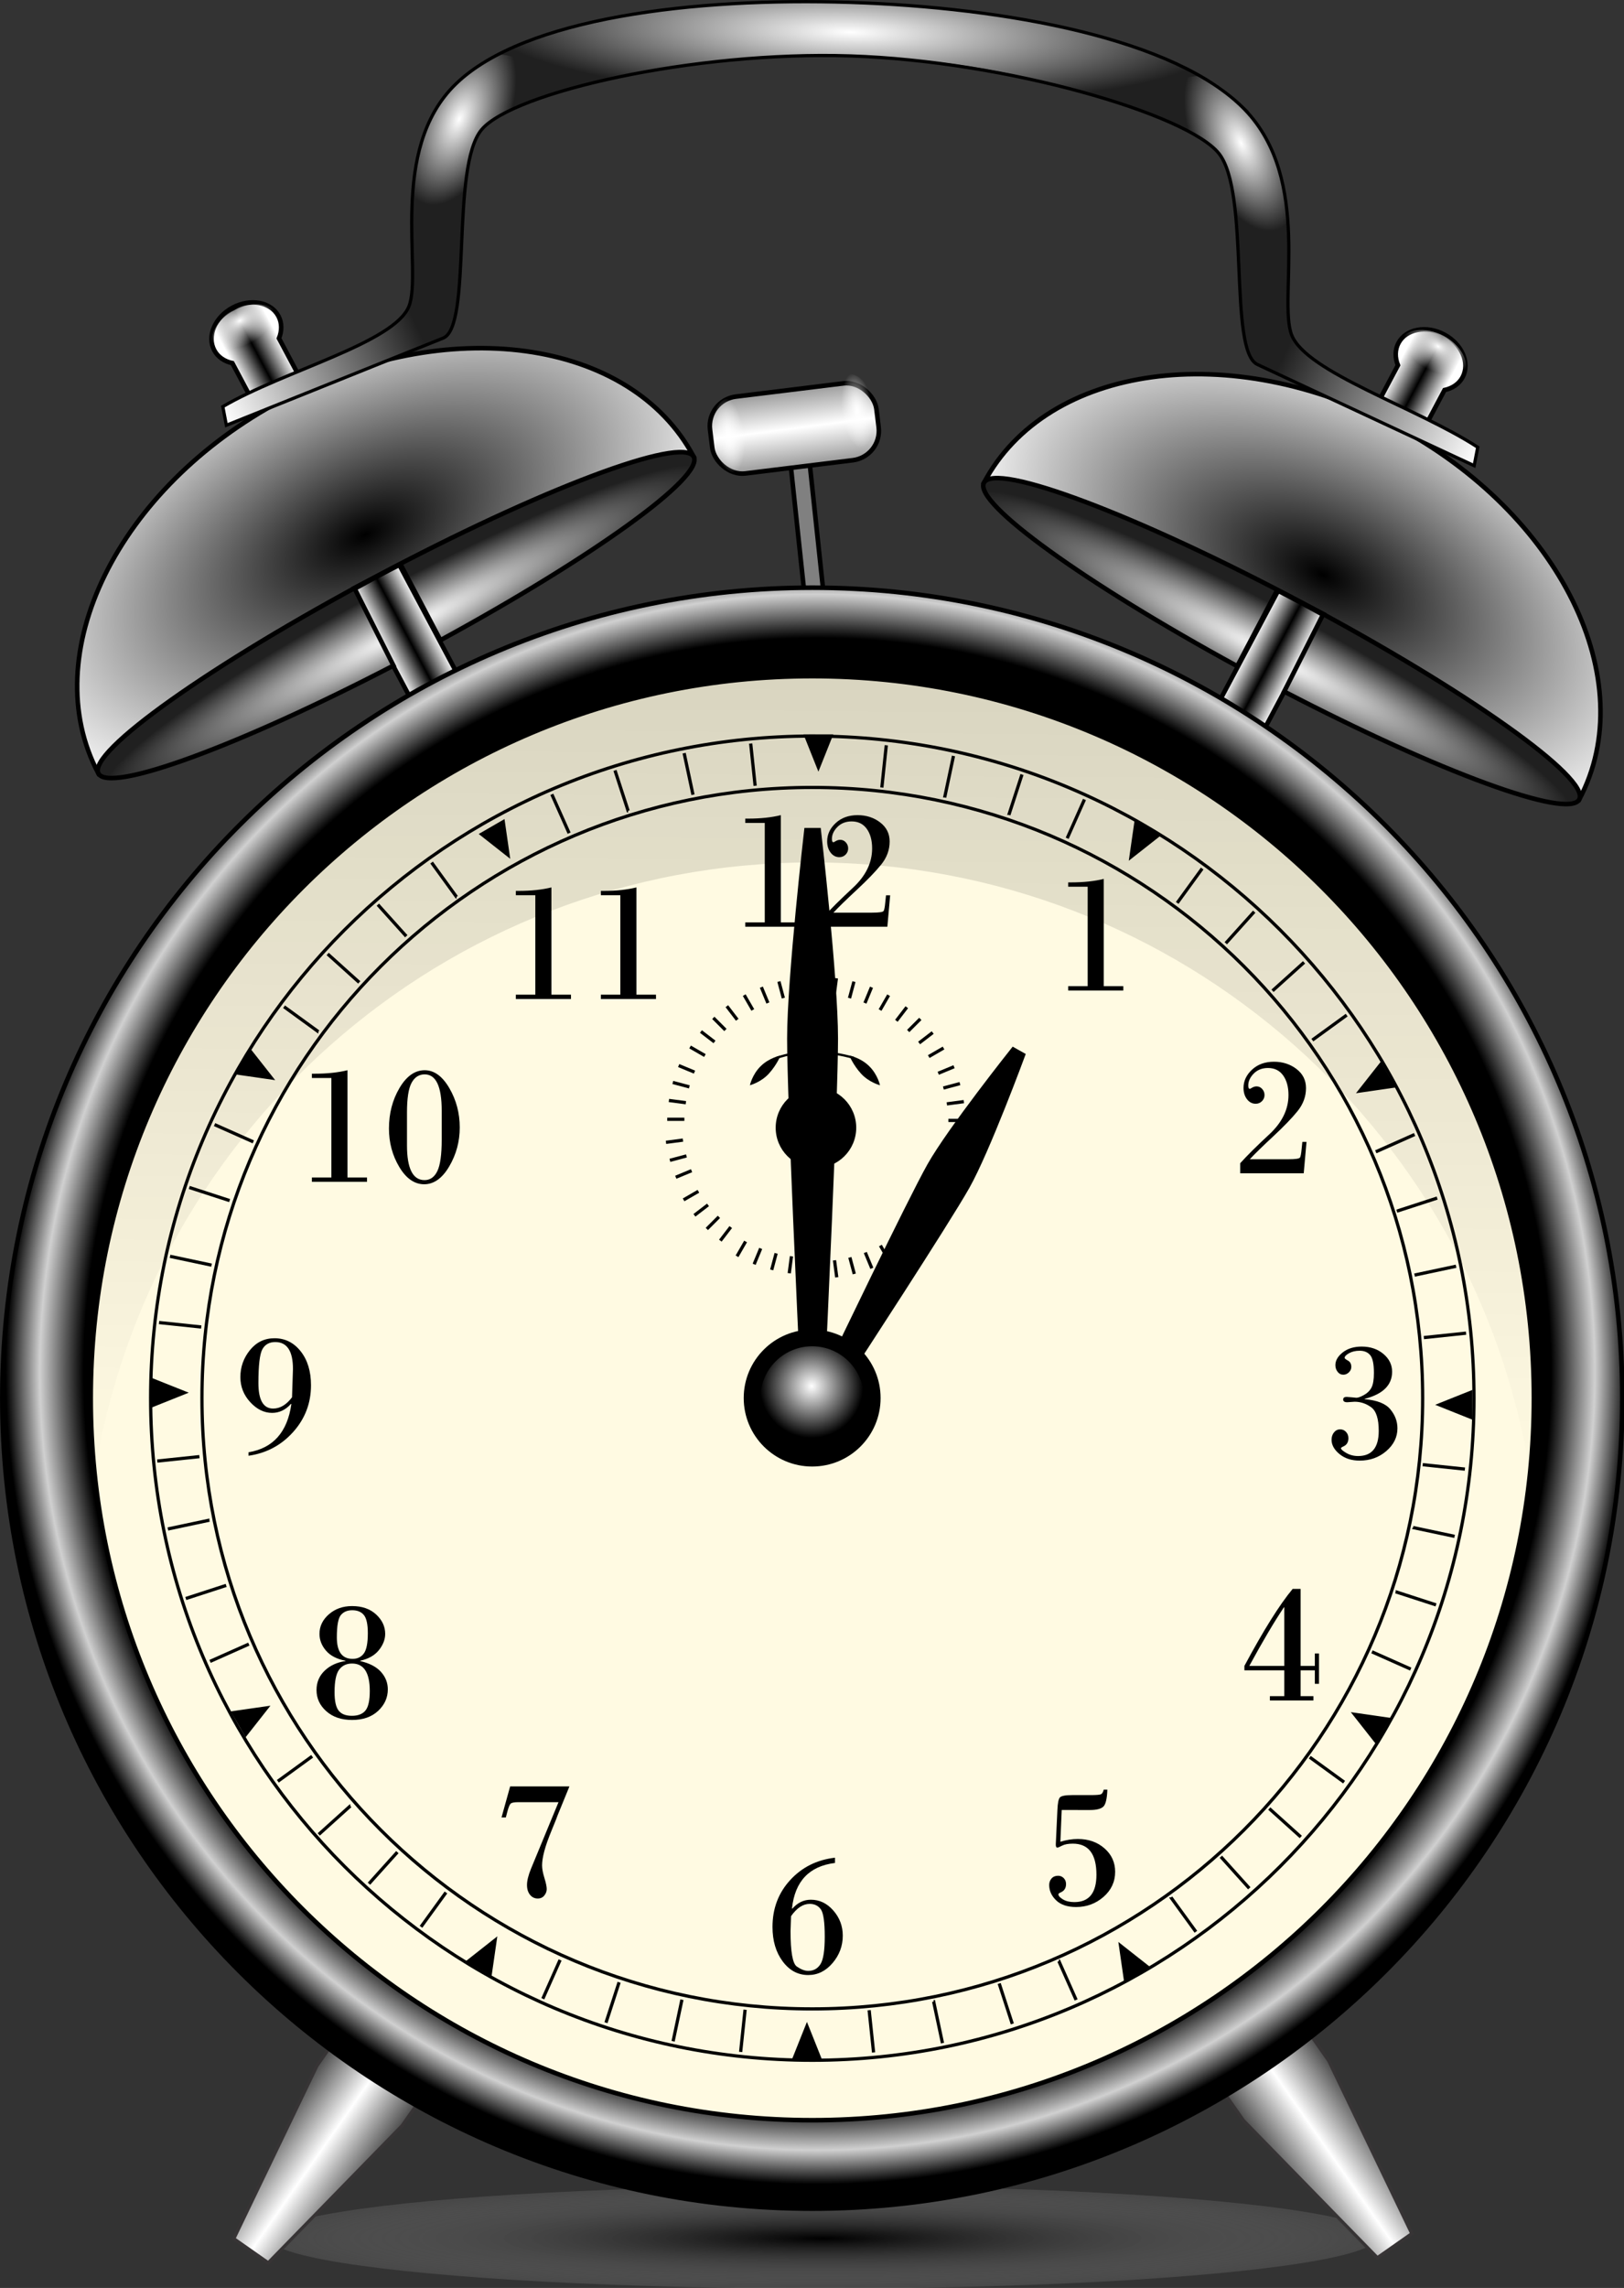 <?xml version="1.0" encoding="UTF-8" standalone="no"?>
<!-- Created with Inkscape (http://www.inkscape.org/) -->

<svg
   xmlns:dc="http://purl.org/dc/elements/1.1/"
   xmlns:cc="http://creativecommons.org/ns#"
   xmlns:rdf="http://www.w3.org/1999/02/22-rdf-syntax-ns#"
   xmlns:svg="http://www.w3.org/2000/svg"
   xmlns="http://www.w3.org/2000/svg"
   xmlns:xlink="http://www.w3.org/1999/xlink"
   xmlns:sodipodi="http://sodipodi.sourceforge.net/DTD/sodipodi-0.dtd"
   xmlns:inkscape="http://www.inkscape.org/namespaces/inkscape"
   width="426.147"
   height="600.007"
   id="svg6098"
   version="1.1"
   inkscape:version="0.48.2 r9819"
   sodipodi:docname="alarm_clock_clanger.svg">
  <rect width="100%" height="100%" fill="#333333" stroke="none"/>
  <defs
     id="defs6100">
    <linearGradient
       y2="69.571"
       x2="181.26"
       y1="64.065"
       x1="183.518"
       gradientUnits="userSpaceOnUse"
       id="linearGradient4887"
       xlink:href="#linearGradient4443"
       inkscape:collect="always" />
    <linearGradient
       y2="62.029"
       x2="166.16"
       y1="58.163"
       x1="171.736"
       gradientUnits="userSpaceOnUse"
       id="linearGradient4885"
       xlink:href="#linearGradient4443"
       inkscape:collect="always" />
    <linearGradient
       y2="68.117"
       x2="109.102"
       y1="59.212"
       x1="121.473"
       gradientUnits="userSpaceOnUse"
       id="linearGradient4883"
       xlink:href="#linearGradient4443"
       inkscape:collect="always" />
    <linearGradient
       y2="64.514"
       x2="127.965"
       y1="60.062"
       x1="125.01"
       gradientUnits="userSpaceOnUse"
       id="linearGradient4881"
       xlink:href="#linearGradient4443"
       inkscape:collect="always" />
    <radialGradient
       r="12.835"
       fy="4.804"
       fx="-0.053"
       cy="4.804"
       cx="-0.053"
       gradientTransform="matrix(-1.444,0.768,0.103,0.194,124.384,69.866)"
       gradientUnits="userSpaceOnUse"
       id="radialGradient4879"
       xlink:href="#linearGradient4538"
       inkscape:collect="always" />
    <radialGradient
       r="5.507"
       fy="169.135"
       fx="387.575"
       cy="169.135"
       cx="387.575"
       gradientTransform="matrix(-0.364,-0.19,-0.129,0.248,351.73,84.789)"
       gradientUnits="userSpaceOnUse"
       id="radialGradient4877"
       xlink:href="#linearGradient4443"
       inkscape:collect="always" />
    <radialGradient
       r="5.507"
       fy="169.135"
       fx="387.575"
       cy="169.135"
       cx="387.575"
       gradientTransform="matrix(1,0,0,0.682,0,54.693)"
       gradientUnits="userSpaceOnUse"
       id="radialGradient4875"
       xlink:href="#linearGradient4443"
       inkscape:collect="always" />
    <radialGradient
       r="3.735"
       fy="203.426"
       fx="513.723"
       cy="203.426"
       cx="513.723"
       gradientTransform="matrix(0.257,-0.02,0.072,0.622,6.395,-59.215)"
       gradientUnits="userSpaceOnUse"
       id="radialGradient4873"
       xlink:href="#linearGradient4443"
       inkscape:collect="always" />
    <radialGradient
       r="3.735"
       fy="203.426"
       fx="513.723"
       cy="203.426"
       cx="513.723"
       gradientTransform="matrix(0.257,-0.023,0.072,0.621,-1.556,-55.582)"
       gradientUnits="userSpaceOnUse"
       id="radialGradient4871"
       xlink:href="#linearGradient4443"
       inkscape:collect="always" />
    <linearGradient
       y2="80.786"
       x2="140.21"
       y1="76.002"
       x1="140.172"
       gradientTransform="translate(0.164,-2.357)"
       gradientUnits="userSpaceOnUse"
       id="linearGradient4869"
       xlink:href="#linearGradient4431"
       inkscape:collect="always" />
    <linearGradient
       y2="192.38"
       x2="445.546"
       y1="212.876"
       x1="402.929"
       gradientTransform="matrix(-0.282,-0.009,0,0.282,304.956,3.676)"
       gradientUnits="userSpaceOnUse"
       id="linearGradient4867"
       xlink:href="#linearGradient4538"
       inkscape:collect="always" />
    <linearGradient
       y2="192.38"
       x2="445.546"
       y1="212.876"
       x1="402.929"
       gradientTransform="matrix(0.282,0.009,0,0.282,0,-6.195)"
       gradientUnits="userSpaceOnUse"
       id="linearGradient4865"
       xlink:href="#linearGradient4538"
       inkscape:collect="always" />
    <radialGradient
       r="19.165"
       fy="65.72"
       fx="122.29"
       cy="65.72"
       cx="122.29"
       gradientTransform="matrix(1.158,-0.58,0.309,0.618,-39.43,95.2)"
       gradientUnits="userSpaceOnUse"
       id="radialGradient4863"
       xlink:href="#linearGradient4528"
       inkscape:collect="always" />
    <radialGradient
       r="50.194"
       fy="116.663"
       fx="150.447"
       cy="116.663"
       cx="150.447"
       gradientTransform="translate(0,1.58883e-6)"
       gradientUnits="userSpaceOnUse"
       id="radialGradient4859"
       xlink:href="#linearGradient4401"
       inkscape:collect="always" />
    <radialGradient
       r="12.835"
       fy="4.804"
       fx="-0.053"
       cy="4.804"
       cx="-0.053"
       gradientTransform="matrix(1.444,0.768,-0.103,0.194,179.15,71.472)"
       gradientUnits="userSpaceOnUse"
       id="radialGradient4851"
       xlink:href="#linearGradient4538"
       inkscape:collect="always" />
    <linearGradient
       y2="439.373"
       x2="530.15"
       y1="260.408"
       x1="531.528"
       gradientUnits="userSpaceOnUse"
       id="linearGradient4849"
       xlink:href="#linearGradient4646"
       inkscape:collect="always" />
    <radialGradient
       r="10.303"
       fy="155.079"
       fx="628.77"
       cy="155.079"
       cx="628.77"
       gradientTransform="matrix(0.258,-0.106,0.226,0.516,-20.548,27.499)"
       gradientUnits="userSpaceOnUse"
       id="radialGradient4847"
       xlink:href="#linearGradient4538"
       inkscape:collect="always" />
    <radialGradient
       r="10.303"
       fy="155.079"
       fx="628.77"
       cy="155.079"
       cx="628.77"
       gradientTransform="matrix(-0.258,-0.123,-0.226,0.501,325.49,38.77)"
       gradientUnits="userSpaceOnUse"
       id="radialGradient4845"
       xlink:href="#linearGradient4538"
       inkscape:collect="always" />
    <radialGradient
       r="88.97"
       fy="82.311"
       fx="540.225"
       cy="82.311"
       cx="540.225"
       gradientTransform="matrix(0.256,0.007,1.51111e-4,0.049,14.337,25.797)"
       gradientUnits="userSpaceOnUse"
       id="radialGradient4843"
       xlink:href="#linearGradient4538"
       inkscape:collect="always" />
    <radialGradient
       r="19.165"
       fy="66.418"
       fx="121.558"
       cy="66.418"
       cx="121.558"
       gradientTransform="matrix(-1.124,-0.546,-0.302,0.622,338.384,92.467)"
       gradientUnits="userSpaceOnUse"
       id="radialGradient4841"
       xlink:href="#linearGradient4528"
       inkscape:collect="always" />
    <linearGradient
       y2="78.111"
       x2="177.445"
       y1="76.579"
       x1="174.564"
       gradientUnits="userSpaceOnUse"
       id="linearGradient4839"
       xlink:href="#linearGradient4507"
       inkscape:collect="always" />
    <linearGradient
       y2="74.916"
       x2="128.923"
       y1="76.448"
       x1="126.042"
       gradientUnits="userSpaceOnUse"
       id="linearGradient4837"
       xlink:href="#linearGradient4507"
       inkscape:collect="always" />
    <linearGradient
       gradientUnits="userSpaceOnUse"
       y2="64.514"
       x2="127.965"
       y1="60.062"
       x1="125.01"
       id="linearGradient4670"
       xlink:href="#linearGradient4443"
       inkscape:collect="always" />
    <linearGradient
       gradientUnits="userSpaceOnUse"
       y2="68.117"
       x2="109.102"
       y1="59.212"
       x1="121.473"
       id="linearGradient4668"
       xlink:href="#linearGradient4443"
       inkscape:collect="always" />
    <linearGradient
       gradientUnits="userSpaceOnUse"
       y2="62.029"
       x2="166.16"
       y1="58.163"
       x1="171.736"
       id="linearGradient4666"
       xlink:href="#linearGradient4443"
       inkscape:collect="always" />
    <linearGradient
       gradientUnits="userSpaceOnUse"
       y2="69.571"
       x2="181.26"
       y1="64.065"
       x1="183.518"
       id="linearGradient4664"
       xlink:href="#linearGradient4443"
       inkscape:collect="always" />
    <linearGradient
       gradientUnits="userSpaceOnUse"
       y2="439.373"
       x2="530.15"
       y1="260.408"
       x1="531.528"
       id="linearGradient4652"
       xlink:href="#linearGradient4646"
       inkscape:collect="always" />
    <radialGradient
       r="12.835"
       fy="4.804"
       fx="-0.053"
       cy="4.804"
       cx="-0.053"
       gradientTransform="matrix(-1.444,0.768,0.103,0.194,124.384,69.866)"
       gradientUnits="userSpaceOnUse"
       id="radialGradient4579"
       xlink:href="#linearGradient4538"
       inkscape:collect="always" />
    <radialGradient
       r="12.835"
       fy="4.804"
       fx="-0.053"
       cy="4.804"
       cx="-0.053"
       gradientTransform="matrix(1.444,0.768,-0.103,0.194,179.15,71.472)"
       gradientUnits="userSpaceOnUse"
       id="radialGradient4577"
       xlink:href="#linearGradient4538"
       inkscape:collect="always" />
    <radialGradient
       r="19.165"
       fy="66.418"
       fx="121.558"
       cy="66.418"
       cx="121.558"
       gradientTransform="matrix(-1.124,-0.546,-0.302,0.622,338.384,92.467)"
       gradientUnits="userSpaceOnUse"
       id="radialGradient4575"
       xlink:href="#linearGradient4528"
       inkscape:collect="always" />
    <linearGradient
       gradientTransform="matrix(-0.282,-0.009,0,0.282,304.956,3.676)"
       y2="192.38"
       x2="445.546"
       y1="212.876"
       x1="402.929"
       gradientUnits="userSpaceOnUse"
       id="linearGradient4564"
       xlink:href="#linearGradient4538"
       inkscape:collect="always" />
    <radialGradient
       gradientUnits="userSpaceOnUse"
       gradientTransform="matrix(1.158,-0.58,0.309,0.618,-39.43,95.2)"
       r="19.165"
       fy="65.72"
       fx="122.29"
       cy="65.72"
       cx="122.29"
       id="radialGradient4558"
       xlink:href="#linearGradient4528"
       inkscape:collect="always" />
    <linearGradient
       gradientTransform="matrix(0.282,0.009,0,0.282,0,-6.195)"
       gradientUnits="userSpaceOnUse"
       y2="192.38"
       x2="445.546"
       y1="212.876"
       x1="402.929"
       id="linearGradient4556"
       xlink:href="#linearGradient4538"
       inkscape:collect="always" />
    <radialGradient
       r="10.303"
       fy="155.079"
       fx="628.77"
       cy="155.079"
       cx="628.77"
       gradientTransform="matrix(-0.258,-0.123,-0.226,0.501,325.49,38.77)"
       gradientUnits="userSpaceOnUse"
       id="radialGradient4552"
       xlink:href="#linearGradient4538"
       inkscape:collect="always" />
    <radialGradient
       gradientUnits="userSpaceOnUse"
       gradientTransform="matrix(0.258,-0.106,0.226,0.516,-20.548,27.499)"
       r="10.303"
       fy="155.079"
       fx="628.77"
       cy="155.079"
       cx="628.77"
       id="radialGradient4548"
       xlink:href="#linearGradient4538"
       inkscape:collect="always" />
    <radialGradient
       gradientUnits="userSpaceOnUse"
       gradientTransform="matrix(0.256,0.007,1.51111e-4,0.049,14.337,25.797)"
       r="88.97"
       fy="82.311"
       fx="540.225"
       cy="82.311"
       cx="540.225"
       id="radialGradient4544"
       xlink:href="#linearGradient4538"
       inkscape:collect="always" />
    <linearGradient
       gradientUnits="userSpaceOnUse"
       y2="78.111"
       x2="177.445"
       y1="76.579"
       x1="174.564"
       id="linearGradient4526"
       xlink:href="#linearGradient4507"
       inkscape:collect="always" />
    <radialGradient
       r="5.507"
       fy="169.135"
       fx="387.575"
       cy="169.135"
       cx="387.575"
       gradientTransform="matrix(-0.364,-0.19,-0.129,0.248,351.73,84.789)"
       gradientUnits="userSpaceOnUse"
       id="radialGradient4524"
       xlink:href="#linearGradient4443"
       inkscape:collect="always" />
    <radialGradient
       gradientUnits="userSpaceOnUse"
       gradientTransform="matrix(1,0,0,0.682,0,54.693)"
       r="5.507"
       fy="169.135"
       fx="387.575"
       cy="169.135"
       cx="387.575"
       id="radialGradient4519"
       xlink:href="#linearGradient4443"
       inkscape:collect="always" />
    <linearGradient
       gradientUnits="userSpaceOnUse"
       y2="74.916"
       x2="128.923"
       y1="76.448"
       x1="126.042"
       id="linearGradient4513"
       xlink:href="#linearGradient4507"
       inkscape:collect="always" />
    <radialGradient
       gradientUnits="userSpaceOnUse"
       r="3.2"
       fy="117.528"
       fx="150.09"
       cy="117.528"
       cx="150.09"
       id="radialGradient4477"
       xlink:href="#linearGradient4471"
       inkscape:collect="always" />
    <radialGradient
       r="3.735"
       fy="203.426"
       fx="513.723"
       cy="203.426"
       cx="513.723"
       gradientTransform="matrix(0.257,-0.02,0.072,0.622,6.395,-59.215)"
       gradientUnits="userSpaceOnUse"
       id="radialGradient4461"
       xlink:href="#linearGradient4443"
       inkscape:collect="always" />
    <radialGradient
       r="3.735"
       fy="203.426"
       fx="513.723"
       cy="203.426"
       cx="513.723"
       gradientTransform="matrix(0.257,-0.023,0.072,0.621,-1.556,-55.582)"
       gradientUnits="userSpaceOnUse"
       id="radialGradient4457"
       xlink:href="#linearGradient4443"
       inkscape:collect="always" />
    <linearGradient
       gradientTransform="translate(0.164,-2.357)"
       gradientUnits="userSpaceOnUse"
       y2="80.786"
       x2="140.21"
       y1="76.002"
       x1="140.172"
       id="linearGradient4437"
       xlink:href="#linearGradient4431"
       inkscape:collect="always" />
    <radialGradient
       gradientUnits="userSpaceOnUse"
       gradientTransform="matrix(1,0,0,0.093,0,154.388)"
       r="34.299"
       fy="170.137"
       fx="150.786"
       cy="170.137"
       cx="150.786"
       id="radialGradient4429"
       xlink:href="#linearGradient4423"
       inkscape:collect="always" />
    <radialGradient
       gradientTransform="translate(0,1.58883e-6)"
       gradientUnits="userSpaceOnUse"
       r="50.194"
       fy="116.663"
       fx="150.447"
       cy="116.663"
       cx="150.447"
       id="radialGradient4407"
       xlink:href="#linearGradient4401"
       inkscape:collect="always" />
    <linearGradient
       gradientUnits="userSpaceOnUse"
       y2="157.05"
       x2="180.553"
       y1="160.743"
       x1="175.279"
       id="linearGradient4399"
       xlink:href="#linearGradient4389"
       inkscape:collect="always" />
    <linearGradient
       gradientUnits="userSpaceOnUse"
       y2="161.057"
       x2="126.293"
       y1="157.364"
       x1="121.019"
       id="linearGradient4395"
       xlink:href="#linearGradient4389"
       inkscape:collect="always" />
    <style
       id="style3178"
       type="text/css">
   
    .str0 {stroke:#373435;stroke-width:0.2}
    .fil0 {fill:none}
    .fil1 {fill:#373435;fill-rule:nonzero}
   
  </style>
    <linearGradient
       id="linearGradient4389">
      <stop
         id="stop4391"
         offset="0"
         style="stop-color:#4d4d4d;stop-opacity:1;" />
      <stop
         style="stop-color:#ffffff;stop-opacity:1;"
         offset="0.5"
         id="stop4397" />
      <stop
         id="stop4393"
         offset="1"
         style="stop-color:#4d4d4d;stop-opacity:1;" />
    </linearGradient>
    <linearGradient
       id="linearGradient4401">
      <stop
         id="stop4403"
         offset="0"
         style="stop-color:#000000;stop-opacity:1;" />
      <stop
         style="stop-color:#000000;stop-opacity:1;"
         offset="0.904"
         id="stop4409" />
      <stop
         id="stop4413"
         offset="0.958"
         style="stop-color:#d0d0d0;stop-opacity:1;" />
      <stop
         id="stop4405"
         offset="1"
         style="stop-color:#000000;stop-opacity:1;" />
    </linearGradient>
    <linearGradient
       id="linearGradient4423">
      <stop
         id="stop4425"
         offset="0"
         style="stop-color:#000000;stop-opacity:1;" />
      <stop
         id="stop4427"
         offset="1"
         style="stop-color:#999999;stop-opacity:0.2;" />
    </linearGradient>
    <linearGradient
       id="linearGradient4431">
      <stop
         id="stop4433"
         offset="0"
         style="stop-color:#999999;stop-opacity:1;" />
      <stop
         style="stop-color:#ffffff;stop-opacity:1;"
         offset="0.5"
         id="stop4439" />
      <stop
         id="stop4435"
         offset="1"
         style="stop-color:#999999;stop-opacity:1;" />
    </linearGradient>
    <linearGradient
       id="linearGradient4443">
      <stop
         id="stop4445"
         offset="0"
         style="stop-color:#ffffff;stop-opacity:1;" />
      <stop
         id="stop4447"
         offset="1"
         style="stop-color:#ffffff;stop-opacity:0;" />
    </linearGradient>
    <linearGradient
       id="linearGradient4471">
      <stop
         id="stop4473"
         offset="0"
         style="stop-color:#ffffff;stop-opacity:1;" />
      <stop
         id="stop4475"
         offset="1"
         style="stop-color:#000000;stop-opacity:1;" />
    </linearGradient>
    <linearGradient
       id="linearGradient4481">
      <stop
         id="stop4483"
         offset="0"
         style="stop-color:#7f7f7f;stop-opacity:1;" />
      <stop
         id="stop4485"
         offset="1"
         style="stop-color:#000000;stop-opacity:1;" />
    </linearGradient>
    <linearGradient
       id="linearGradient4507">
      <stop
         id="stop4509"
         offset="0"
         style="stop-color:#ffffff;stop-opacity:1;" />
      <stop
         style="stop-color:#000000;stop-opacity:1;"
         offset="0.5"
         id="stop4515" />
      <stop
         id="stop4511"
         offset="1"
         style="stop-color:#ffffff;stop-opacity:1;" />
    </linearGradient>
    <linearGradient
       id="linearGradient4528">
      <stop
         id="stop4530"
         offset="0"
         style="stop-color:#000000;stop-opacity:1;" />
      <stop
         id="stop4532"
         offset="1"
         style="stop-color:#ffffff;stop-opacity:1;" />
    </linearGradient>
    <linearGradient
       id="linearGradient4538">
      <stop
         id="stop4540"
         offset="0"
         style="stop-color:#ffffff;stop-opacity:1;" />
      <stop
         id="stop4542"
         offset="1"
         style="stop-color:#202020;stop-opacity:1;" />
    </linearGradient>
    <linearGradient
       id="linearGradient4646">
      <stop
         id="stop4648"
         offset="0"
         style="stop-color:#000000;stop-opacity:0.15;" />
      <stop
         id="stop4650"
         offset="1"
         style="stop-color:#000000;stop-opacity:0;" />
    </linearGradient>
    <linearGradient
       inkscape:collect="always"
       xlink:href="#linearGradient4507"
       id="linearGradient7528"
       gradientUnits="userSpaceOnUse"
       gradientTransform="matrix(6.832,0,0,6.832,-653.686,-174.701)"
       x1="126.042"
       y1="76.448"
       x2="128.923"
       y2="74.916" />
    <linearGradient
       inkscape:collect="always"
       xlink:href="#linearGradient4507"
       id="linearGradient7530"
       gradientUnits="userSpaceOnUse"
       gradientTransform="matrix(6.832,0,0,6.832,-653.686,-174.701)"
       x1="174.564"
       y1="76.579"
       x2="177.445"
       y2="78.111" />
    <radialGradient
       inkscape:collect="always"
       xlink:href="#linearGradient4528"
       id="radialGradient7532"
       gradientUnits="userSpaceOnUse"
       gradientTransform="matrix(-7.679,-3.731,-2.063,4.247,1658.3,457.075)"
       cx="121.558"
       cy="66.418"
       fx="121.558"
       fy="66.418"
       r="19.165" />
    <radialGradient
       inkscape:collect="always"
       xlink:href="#linearGradient4538"
       id="radialGradient7534"
       gradientUnits="userSpaceOnUse"
       gradientTransform="matrix(1.747,0.051,0.001,0.333,-555.73,1.552)"
       cx="540.225"
       cy="82.311"
       fx="540.225"
       fy="82.311"
       r="88.97" />
    <radialGradient
       inkscape:collect="always"
       xlink:href="#linearGradient4538"
       id="radialGradient7536"
       gradientUnits="userSpaceOnUse"
       gradientTransform="matrix(-1.762,-0.84,-1.544,3.425,1570.2,90.195)"
       cx="628.77"
       cy="155.079"
       fx="628.77"
       fy="155.079"
       r="10.303" />
    <radialGradient
       inkscape:collect="always"
       xlink:href="#linearGradient4538"
       id="radialGradient7538"
       gradientUnits="userSpaceOnUse"
       gradientTransform="matrix(1.762,-0.726,1.544,3.525,-794.081,13.185)"
       cx="628.77"
       cy="155.079"
       fx="628.77"
       fy="155.079"
       r="10.303" />
    <linearGradient
       inkscape:collect="always"
       xlink:href="#linearGradient4646"
       id="linearGradient7540"
       gradientUnits="userSpaceOnUse"
       gradientTransform="matrix(1.928,0,0,1.928,-653.686,-174.701)"
       x1="531.528"
       y1="260.408"
       x2="530.15"
       y2="439.373" />
    <radialGradient
       inkscape:collect="always"
       xlink:href="#linearGradient4538"
       id="radialGradient7542"
       gradientUnits="userSpaceOnUse"
       gradientTransform="matrix(9.869,5.248,-0.705,1.326,570.346,313.625)"
       cx="-0.053"
       cy="4.804"
       fx="-0.053"
       fy="4.804"
       r="12.835" />
    <radialGradient
       inkscape:collect="always"
       xlink:href="#linearGradient4423"
       id="radialGradient7544"
       gradientUnits="userSpaceOnUse"
       gradientTransform="matrix(1,0,0,0.093,0,154.388)"
       cx="150.786"
       cy="170.137"
       fx="150.786"
       fy="170.137"
       r="34.299" />
    <linearGradient
       inkscape:collect="always"
       xlink:href="#linearGradient4389"
       id="linearGradient7546"
       gradientUnits="userSpaceOnUse"
       x1="175.279"
       y1="160.743"
       x2="180.553"
       y2="157.05" />
    <linearGradient
       inkscape:collect="always"
       xlink:href="#linearGradient4389"
       id="linearGradient7548"
       gradientUnits="userSpaceOnUse"
       x1="121.019"
       y1="157.364"
       x2="126.293"
       y2="161.057" />
    <radialGradient
       inkscape:collect="always"
       xlink:href="#linearGradient4401"
       id="radialGradient7550"
       gradientUnits="userSpaceOnUse"
       gradientTransform="matrix(6.832,0,0,6.832,-653.686,-174.701)"
       cx="150.447"
       cy="116.663"
       fx="150.447"
       fy="116.663"
       r="50.194" />
    <radialGradient
       inkscape:collect="always"
       xlink:href="#linearGradient4471"
       id="radialGradient7552"
       gradientUnits="userSpaceOnUse"
       cx="150.09"
       cy="117.528"
       fx="150.09"
       fy="117.528"
       r="3.2" />
    <radialGradient
       inkscape:collect="always"
       xlink:href="#linearGradient4528"
       id="radialGradient7554"
       gradientUnits="userSpaceOnUse"
       gradientTransform="matrix(7.91,-3.962,2.114,4.222,-923.087,475.744)"
       cx="122.29"
       cy="65.72"
       fx="122.29"
       fy="65.72"
       r="19.165" />
    <linearGradient
       inkscape:collect="always"
       xlink:href="#linearGradient4538"
       id="linearGradient7556"
       gradientUnits="userSpaceOnUse"
       gradientTransform="matrix(1.928,0.062,0,1.928,-653.686,-217.026)"
       x1="402.929"
       y1="212.876"
       x2="445.546"
       y2="192.38" />
    <linearGradient
       inkscape:collect="always"
       xlink:href="#linearGradient4538"
       id="linearGradient7558"
       gradientUnits="userSpaceOnUse"
       gradientTransform="matrix(-1.928,-0.062,0,1.928,1429.91,-149.583)"
       x1="402.929"
       y1="212.876"
       x2="445.546"
       y2="192.38" />
    <linearGradient
       inkscape:collect="always"
       xlink:href="#linearGradient4431"
       id="linearGradient7560"
       gradientUnits="userSpaceOnUse"
       gradientTransform="matrix(6.832,0,0,6.832,-626.401,-269.166)"
       x1="140.172"
       y1="76.002"
       x2="140.21"
       y2="80.786" />
    <linearGradient
       inkscape:collect="always"
       xlink:href="#linearGradient4443"
       id="linearGradient7581"
       gradientUnits="userSpaceOnUse"
       gradientTransform="matrix(6.832,0,0,6.832,-653.686,-174.701)"
       x1="183.518"
       y1="64.065"
       x2="181.26"
       y2="69.571" />
    <linearGradient
       inkscape:collect="always"
       xlink:href="#linearGradient4443"
       id="linearGradient7584"
       gradientUnits="userSpaceOnUse"
       gradientTransform="matrix(6.832,0,0,6.832,-653.686,-174.701)"
       x1="171.736"
       y1="58.163"
       x2="166.16"
       y2="62.029" />
    <linearGradient
       inkscape:collect="always"
       xlink:href="#linearGradient4443"
       id="linearGradient7587"
       gradientUnits="userSpaceOnUse"
       gradientTransform="matrix(6.832,0,0,6.832,-653.686,-174.701)"
       x1="121.473"
       y1="59.212"
       x2="109.102"
       y2="68.117" />
    <linearGradient
       inkscape:collect="always"
       xlink:href="#linearGradient4443"
       id="linearGradient7590"
       gradientUnits="userSpaceOnUse"
       gradientTransform="matrix(6.832,0,0,6.832,-653.686,-174.701)"
       x1="125.01"
       y1="60.062"
       x2="127.965"
       y2="64.514" />
    <radialGradient
       inkscape:collect="always"
       xlink:href="#linearGradient4538"
       id="radialGradient3562"
       gradientUnits="userSpaceOnUse"
       gradientTransform="matrix(-9.869,5.248,0.705,1.326,196.16,302.654)"
       cx="-0.053"
       cy="4.804"
       fx="-0.053"
       fy="4.804"
       r="12.835" />
    <radialGradient
       inkscape:collect="always"
       xlink:href="#linearGradient4443"
       id="radialGradient3565"
       gradientUnits="userSpaceOnUse"
       gradientTransform="matrix(-2.486,-1.296,-0.884,1.696,1749.48,404.617)"
       cx="387.575"
       cy="169.135"
       fx="387.575"
       fy="169.135"
       r="5.507" />
    <radialGradient
       inkscape:collect="always"
       xlink:href="#linearGradient4443"
       id="radialGradient3568"
       gradientUnits="userSpaceOnUse"
       gradientTransform="matrix(2.486,-1.296,0.884,1.696,-982.873,393.766)"
       cx="387.575"
       cy="169.135"
       fx="387.575"
       fy="169.135"
       r="5.507" />
    <radialGradient
       inkscape:collect="always"
       xlink:href="#linearGradient4443"
       id="radialGradient3575"
       gradientUnits="userSpaceOnUse"
       gradientTransform="matrix(1.755,-0.134,0.489,4.249,-609.996,-579.281)"
       cx="513.723"
       cy="203.426"
       fx="513.723"
       fy="203.426"
       r="3.735" />
    <radialGradient
       inkscape:collect="always"
       xlink:href="#linearGradient4443"
       id="radialGradient3578"
       gradientUnits="userSpaceOnUse"
       gradientTransform="matrix(1.755,-0.159,0.489,4.242,-664.315,-554.464)"
       cx="513.723"
       cy="203.426"
       fx="513.723"
       fy="203.426"
       r="3.735" />
  </defs>
  <sodipodi:namedview
     id="base"
     pagecolor="#ffffff"
     bordercolor="#666666"
     borderopacity="1.0"
     inkscape:pageopacity="0.0"
     inkscape:pageshadow="2"
     inkscape:zoom="0.79563543"
     inkscape:cx="0.66499656"
     inkscape:cy="350.27432"
     inkscape:document-units="px"
     inkscape:current-layer="layer1"
     showgrid="false"
     inkscape:window-width="910"
     inkscape:window-height="772"
     inkscape:window-x="630"
     inkscape:window-y="-3"
     inkscape:window-maximized="0"
     fit-margin-top="0"
     fit-margin-left="0"
     fit-margin-right="0"
     fit-margin-bottom="0" />
  <g
     inkscape:label="Camada 1"
     inkscape:groupmode="layer"
     id="layer1"
     transform="translate(-158.973,-226.174)">
    <g
       id="g3746"
       transform="matrix(0.621,0,0,0.621,141.087,199.538)">
      <path
         style="fill:url(#linearGradient7528);fill-rule:evenodd;stroke:#000000;stroke-width:1.928;stroke-miterlimit:4;stroke-opacity:1;stroke-dasharray:none"
         inkscape:connector-curvature="0"
         d="m 126.995,196.24 80.492,151.383 19.686,-10.467 -80.492,-151.383 c 1.274,-3.158 1.298,-6.52 -0.23,-9.395 -3.168,-5.959 -11.807,-7.563 -19.295,-3.582 -7.488,3.981 -10.989,12.04 -7.821,17.999 1.528,2.875 4.33,4.734 7.66,5.445 z"
         class="fil0 str0"
         id="_216857472" />
      <path
         style="fill:url(#linearGradient7530);fill-rule:evenodd;stroke:#000000;stroke-width:1.928;stroke-miterlimit:4;stroke-opacity:1;stroke-dasharray:none"
         inkscape:connector-curvature="0"
         d="M 639.189,207.604 558.697,358.987 539.011,348.52 619.503,197.137 c -1.274,-3.158 -1.298,-6.52 0.23,-9.395 3.168,-5.959 11.807,-7.563 19.295,-3.582 7.488,3.981 10.989,12.04 7.821,17.999 -1.528,2.875 -4.33,4.734 -7.66,5.445 z"
         class="fil0 str0"
         id="_214191432" />
      <path
         id="path4571"
         class="fil0 str0"
         d="m 588.121,302.256 -19.308,-10.032 -8.982,15.81 -115.258,-61.284 c 26.649,-50.119 104.562,-60.807 174.025,-23.873 69.463,36.934 104.171,107.504 77.523,157.623 L 579.824,318.664 z"
         inkscape:connector-curvature="0"
         style="fill:url(#radialGradient7532);fill-rule:evenodd;stroke:#000000;stroke-width:1.928;stroke-miterlimit:4;stroke-opacity:1;stroke-dasharray:none"
         sodipodi:nodetypes="ccccsccc" />
      <rect
         class="fil0 str0"
         transform="matrix(0.996,-0.088,0.106,0.994,0,0)"
         width="8.051"
         height="58.095"
         id="rect3204"
         x="335.59"
         y="271.068"
         style="fill:#808080;fill-rule:evenodd;stroke:#000000;stroke-width:1.928;stroke-miterlimit:4;stroke-opacity:1;stroke-dasharray:none" />
      <path
         inkscape:transform-center-y="-34.028051"
         inkscape:transform-center-x="137.76807"
         sodipodi:nodetypes="czzcscsscsc"
         inkscape:connector-curvature="0"
         id="path4536"
         d="m 218.931,80.771 c 12.273,-12.822 37.754,-25.226 80.839,-32.366 43.085,-7.14 135.658,-6.656 186.594,8.064 50.936,14.72 52.81,19.519 69.965,33.007 0,0 5.121,10.801 0,15.755 -5.12,4.955 -14.574,-0.078 -14.574,-0.078 C 530.898,97.286 514.524,89.884 481.875,80.522 425.002,64.214 366.371,62.383 304.794,72.801 c -15.223,2.575 -53.764,10.007 -70.976,23.177 0,0 -5.201,1.404 -11.897,-3.146 C 215.225,88.283 218.931,80.771 218.931,80.771 z"
         style="fill:url(#radialGradient7534);fill-rule:evenodd;stroke:none" />
      <path
         inkscape:transform-center-y="-8.0026926"
         inkscape:transform-center-x="221.16716"
         style="fill:url(#radialGradient7536);fill-rule:evenodd;stroke:none"
         d="m 202.741,168.38 c 0,0 -2.714,9.023 1.551,12.844 4.265,3.821 12.213,4.466 12.213,4.466 0,0 4.846,-6.24 5.234,-10.298 0.387,-4.058 1.745,-26.113 2.326,-35.981 0.581,-9.867 2.199,-26.403 3.877,-32.054 4.348,-14.639 14.722,-16.839 20.726,-19.505 5.343,-2.373 4.859,-11.441 3.18,-15.63 -2.279,-5.685 -11.459,-7.055 -14.02,-5.761 -3.432,1.733 -23.775,11.422 -30.821,35.954 -1.764,6.141 -4.846,24.85 -4.459,33.198 0.387,8.348 0.194,32.767 0.194,32.767 z"
         id="path4550"
         inkscape:connector-curvature="0"
         sodipodi:nodetypes="cscssssssssc" />
      <path
         inkscape:transform-center-y="-2.9014723"
         inkscape:transform-center-x="54.571666"
         sodipodi:nodetypes="cscssssssssc"
         inkscape:connector-curvature="0"
         id="path4546"
         d="m 573.381,179.895 c 0,0 2.714,9.199 -1.551,12.744 -4.265,3.545 -12.213,3.676 -12.213,3.676 0,0 -4.846,-6.554 -5.234,-10.637 -0.387,-4.083 -1.745,-26.226 -2.326,-36.131 -0.581,-9.905 -2.199,-26.546 -3.877,-32.305 -4.348,-14.92 -14.722,-17.792 -20.726,-20.847 -5.343,-2.718 -4.859,-11.756 -3.18,-15.836 2.279,-5.537 11.459,-6.313 14.02,-4.853 3.432,1.955 23.775,12.961 30.821,37.949 1.764,6.255 4.846,25.163 4.459,33.486 -0.387,8.323 -0.194,32.754 -0.194,32.754 z"
         style="fill:url(#radialGradient7538);fill-rule:evenodd;stroke:none" />
      <circle
         d="m 195.635,118.264 c 0,25.134 -20.375,45.508 -45.508,45.508 -25.134,0 -45.508,-20.375 -45.508,-45.508 0,-25.134 20.375,-45.508 45.508,-45.508 25.134,0 45.508,20.375 45.508,45.508 z"
         transform="matrix(6.832,0,0,6.832,-653.686,-174.701)"
         class="fil0 str0"
         cx="150.127"
         cy="118.264"
         r="45.508"
         id="circle3186"
         sodipodi:cx="150.127"
         sodipodi:cy="118.264"
         sodipodi:rx="45.5084"
         sodipodi:ry="45.5084"
         style="fill:#fffae2;fill-opacity:1;fill-rule:evenodd;stroke:none" />
      <path
         id="path4629"
         d="m 372.031,326.106 c -169.675,0 -307.197,137.522 -307.197,307.197 0,13.735 0.905,27.296 2.651,40.554 19.806,-150.554 148.585,-266.764 304.546,-266.764 155.96,0 284.8,116.21 304.606,266.764 1.747,-13.258 2.651,-26.819 2.651,-40.554 0,-169.675 -137.582,-307.197 -307.257,-307.197 z"
         style="fill:url(#linearGradient7540);fill-opacity:1;fill-rule:nonzero;stroke:none"
         inkscape:connector-curvature="0" />
      <path
         style="fill:url(#radialGradient7542);fill-rule:evenodd;stroke:#000000;stroke-width:1.928;stroke-miterlimit:4;stroke-opacity:1"
         d="m 696.12,380.5 c -4.537,8.533 -59.405,-11.67 -124.679,-45.559 l 16.387,-32.487 c -3.74,-2.088 -15.296,-8.328 -19.352,-10.316 l -16.878,32.085 c -64.359,-35.075 -111.551,-68.962 -107.025,-77.475 4.761,-8.954 64.931,13.729 134.394,50.663 69.463,36.934 121.915,74.134 117.154,83.087 z"
         id="path4573"
         inkscape:connector-curvature="0"
         sodipodi:nodetypes="sccccsss" />
      <ellipse
         d="m 185.085,170.137 c 0,1.754 -15.356,3.175 -34.299,3.175 -18.943,0 -34.299,-1.421 -34.299,-3.175 0,-1.754 15.356,-3.175 34.299,-3.175 18.943,0 34.299,1.421 34.299,3.175 z"
         transform="matrix(6.832,0,0,6.832,-653.686,-174.701)"
         class="fil0 str0"
         cx="150.786"
         cy="170.137"
         rx="34.299"
         ry="3.175"
         id="ellipse3357"
         sodipodi:cx="150.786"
         sodipodi:cy="170.13699"
         sodipodi:rx="34.299301"
         sodipodi:ry="3.175"
         style="fill:url(#radialGradient7544);fill-opacity:1;fill-rule:evenodd;stroke:none" />
      <polygon
         transform="matrix(6.832,0,0,6.832,-653.686,-174.701)"
         class="fil0 str0"
         points="185.085,171.402 176.802,162.918 175.279,160.743 180.553,157.05 182.076,159.225 187.215,169.91 "
         id="polygon3353"
         style="fill:url(#linearGradient7546);fill-rule:evenodd;stroke:#373435;stroke-width:0.2" />
      <polygon
         transform="matrix(6.832,0,0,6.832,-653.686,-174.701)"
         class="fil0 str0"
         points="116.487,171.716 124.77,163.232 126.293,161.057 121.019,157.364 119.496,159.539 114.357,170.225 "
         id="polygon3355"
         style="fill:url(#linearGradient7548);fill-rule:evenodd;stroke:#373435;stroke-width:0.2" />
      <path
         class="fil0 str0"
         d="m 372.047,291.064 c 189.029,0 342.268,153.239 342.268,342.268 0,189.029 -153.239,342.268 -342.268,342.268 -189.029,0 -342.268,-153.239 -342.268,-342.268 0,-189.029 153.239,-342.268 342.268,-342.268 z m 0,37.36 c 168.396,0 304.908,136.512 304.908,304.908 0,168.396 -136.512,304.908 -304.908,304.908 -168.396,0 -304.908,-136.512 -304.908,-304.908 0,-168.396 136.512,-304.908 304.908,-304.908 z"
         id="path3182"
         inkscape:connector-curvature="0"
         style="fill:url(#radialGradient7550);fill-rule:evenodd;stroke:#000000;stroke-width:1.928;stroke-miterlimit:4;stroke-opacity:1;stroke-dasharray:none" />
      <path
         class="fil0 str0"
         d="m 367.35,615.414 c 0,0 -5.118,-108.381 -5.118,-133.935 0,-25.552 7.218,-88.114 7.218,-88.114 l 5.408,0 c 0,0 7.218,62.562 7.218,88.114 0,25.553 -5.118,133.935 -5.118,133.935 l -9.608,0 z"
         id="path3206"
         inkscape:connector-curvature="0"
         style="fill:#000000;fill-rule:evenodd;stroke:#000000;stroke-width:1.671;stroke-opacity:1" />
      <path
         class="fil0 str0"
         d="m 380.629,617.09 c 0,0 32.11,-66.98 40.684,-82.207 8.575,-15.226 35.574,-49.123 35.574,-49.123 l 4.501,2.535 c 0,0 -14.987,40.661 -23.562,55.887 -8.574,15.226 -49.202,77.409 -49.202,77.409 l -7.995,-4.503 z"
         id="path3208"
         inkscape:connector-curvature="0"
         style="fill:#000000;fill-rule:evenodd;stroke:#000000;stroke-width:1.366;stroke-opacity:1" />
      <path
         class="fil0 str0"
         d="m 372.047,353.733 c 154.418,0 279.599,125.181 279.599,279.599 0,154.418 -125.181,279.599 -279.599,279.599 -154.418,0 -279.599,-125.181 -279.599,-279.599 0,-154.418 125.181,-279.599 279.599,-279.599 z m 0,21.693 c 142.437,0 257.906,115.469 257.906,257.906 0,142.437 -115.469,257.906 -257.906,257.906 -142.437,0 -257.906,-115.469 -257.906,-257.906 0,-142.437 115.469,-257.906 257.906,-257.906 z"
         id="path3184"
         inkscape:connector-curvature="0"
         style="fill:none;stroke:#000000;stroke-width:1.366;stroke-opacity:1" />
      <circle
         d="m 154.36,118.264 c 0,2.338 -1.895,4.233 -4.233,4.233 -2.338,0 -4.233,-1.895 -4.233,-4.233 0,-2.338 1.895,-4.233 4.233,-4.233 2.338,0 4.233,1.895 4.233,4.233 z"
         transform="matrix(6.832,0,0,6.832,-653.686,-174.701)"
         class="fil0 str0"
         cx="150.127"
         cy="118.264"
         r="4.233"
         id="circle3188"
         sodipodi:cx="150.127"
         sodipodi:cy="118.264"
         sodipodi:rx="4.2329998"
         sodipodi:ry="4.2329998"
         style="fill:#000000;fill-rule:evenodd;stroke:none" />
      <circle
         d="m 153.327,118.264 c 0,1.767 -1.433,3.2 -3.2,3.2 -1.767,0 -3.2,-1.433 -3.2,-3.2 0,-1.767 1.433,-3.2 3.2,-3.2 1.767,0 3.2,1.433 3.2,3.2 z"
         transform="matrix(6.832,0,0,6.832,-653.686,-174.701)"
         class="fil0 str0"
         cx="150.127"
         cy="118.264"
         r="3.2"
         id="circle3190"
         sodipodi:cx="150.127"
         sodipodi:cy="118.264"
         sodipodi:rx="3.1998999"
         sodipodi:ry="3.1998999"
         style="fill:url(#radialGradient7552);fill-rule:evenodd;stroke:none" />
      <path
         sodipodi:nodetypes="ccccsccc"
         style="fill:url(#radialGradient7554);fill-rule:evenodd;stroke:#000000;stroke-width:1.928;stroke-miterlimit:4;stroke-opacity:1;stroke-dasharray:none"
         inkscape:connector-curvature="0"
         d="m 178.385,291.285 19.308,-10.032 8.982,15.81 115.258,-61.284 C 295.285,185.66 217.371,174.972 147.908,211.906 78.445,248.84 43.737,319.41 70.385,369.529 L 186.681,307.693 z"
         class="fil0 str0"
         id="_215788296" />
      <path
         inkscape:transform-center-y="28.520974"
         inkscape:transform-center-x="250.44595"
         inkscape:connector-curvature="0"
         id="path4554"
         d="m 219.182,183.271 -17.11,-13.085 c 0,0 -1.205,4.781 -3.374,7.12 -2.169,2.34 -10.604,7.85 -14.941,9.879 -4.338,2.029 -60.971,26.945 -60.971,26.945 l 1.446,8.24 90.13,-35.641 c 0,0 3.374,-1.096 4.82,-3.459 z"
         style="fill:url(#linearGradient7556);fill-rule:evenodd;stroke:none" />
      <path
         inkscape:transform-center-y="36.073447"
         inkscape:transform-center-x="25.242785"
         style="fill:url(#linearGradient7558);fill-rule:evenodd;stroke:none"
         d="m 557.037,194.207 17.11,-11.978 c 0,0 1.205,4.859 3.374,7.339 2.169,2.48 10.604,8.537 14.941,10.846 4.338,2.309 60.971,30.892 60.971,30.892 l -1.446,8.147 -90.13,-41.476 c 0,0 -3.374,-1.314 -4.82,-3.771 z"
         id="path4562"
         inkscape:connector-curvature="0" />
      <path
         inkscape:transform-center-y="0.15234544"
         inkscape:transform-center-x="137.85449"
         class="fil0 str0"
         d="m 388.09,66.51 c -65.882,-2.133 -142.504,15.341 -155.768,31.113 -13.265,15.772 -3.859,83.066 -16.269,88.053 l -91.594,36.805 -1.506,-7.883 c 25.811,-15.133 72.472,-26.888 78.638,-42.347 5.873,-14.726 -9.046,-66.043 19.885,-93.962 28.931,-27.919 100.732,-36.51 166.614,-34.378 65.882,2.133 137.683,15.372 166.614,45.164 28.931,29.792 14.012,80.142 19.885,95.249 6.166,15.858 52.827,30.634 78.638,47.438 l -1.506,7.785 -91.594,-42.735 C 547.717,191.024 557.122,124.338 543.858,107.708 530.593,91.077 453.972,68.643 388.09,66.51 z"
         id="path3200"
         inkscape:connector-curvature="0"
         style="fill:none;stroke:#000000;stroke-width:1.366;stroke-opacity:1" />
      <rect
         class="fil0 str0"
         transform="matrix(0.993,-0.122,0.122,0.993,0,0)"
         width="70.804"
         height="32.69"
         rx="12.544"
         ry="12.494"
         id="rect3202"
         x="298.883"
         y="250.112"
         style="fill:url(#linearGradient7560);fill-rule:evenodd;stroke:#000000;stroke-width:1.928;stroke-miterlimit:4;stroke-opacity:1;stroke-dasharray:none" />
      <polygon
         transform="matrix(6.832,0,0,6.832,-654.243,-178.48)"
         class="fil0 str0"
         points="150.982,78.862 151.368,77.895 150.595,77.895 149.822,77.895 150.208,78.862 150.595,79.83 "
         id="polygon3210"
         style="fill:#000000;fill-rule:evenodd;stroke:#000000;stroke-width:0.2;stroke-opacity:1" />
      <polygon
         transform="matrix(6.832,0,0,6.832,-653.686,-174.701)"
         class="fil0 str0"
         points="131.319,84.701 131.17,83.669 131.021,82.638 130.351,83.025 129.682,83.412 130.5,84.056 "
         id="polygon3212"
         style="fill:#000000;fill-opacity:1;fill-rule:evenodd;stroke:#000000;stroke-width:0.2;stroke-opacity:1" />
      <polygon
         transform="matrix(6.832,0,0,6.832,-653.116,-175.699)"
         class="fil0 str0"
         points="170.579,84.321 171.398,83.676 170.728,83.29 170.058,82.903 169.909,83.934 169.761,84.965 "
         id="polygon3214"
         style="fill:#000000;fill-opacity:1;fill-rule:evenodd;stroke:#000000;stroke-width:0.2;stroke-opacity:1" />
      <polygon
         transform="matrix(6.832,0,0,6.832,-652.546,-175.129)"
         class="fil0 str0"
         points="184.859,99.202 185.89,99.053 185.504,98.384 185.117,97.714 184.472,98.533 183.828,99.351 "
         id="polygon3216"
         style="fill:#000000;fill-opacity:1;fill-rule:evenodd;stroke:#000000;stroke-width:0.2;stroke-opacity:1" />
      <polygon
         transform="matrix(6.832,0,0,6.832,-655.68,-175.251)"
         class="fil0 str0"
         points="115.298,97.593 115.685,96.923 116.33,97.742 116.974,98.56 115.943,98.411 114.912,98.263 "
         id="polygon3218"
         style="fill:#000000;fill-opacity:1;fill-rule:evenodd;stroke:#000000;stroke-width:0.2;stroke-opacity:1" />
      <polygon
         transform="matrix(6.832,0,0,6.832,-654.684,-173.134)"
         class="fil0 str0"
         points="130.517,152.572 130.368,153.603 129.699,153.217 129.029,152.83 129.848,152.186 130.666,151.541 "
         id="polygon3220"
         style="fill:#000000;fill-opacity:1;fill-rule:evenodd;stroke:#000000;stroke-width:0.2;stroke-opacity:1" />
      <polygon
         transform="matrix(6.832,0,0,6.832,-654.114,-175.556)"
         class="fil0 str0"
         points="169.411,153.273 169.56,154.304 170.229,153.917 170.899,153.53 170.08,152.886 169.262,152.241 "
         id="polygon3222"
         style="fill:#000000;fill-opacity:1;fill-rule:evenodd;stroke:#000000;stroke-width:0.2;stroke-opacity:1" />
      <polygon
         transform="matrix(6.832,0,0,6.832,-656.394,-174.701)"
         class="fil0 str0"
         points="110.729,117.547 109.761,117.16 109.761,117.933 109.761,118.707 110.729,118.32 111.696,117.933 "
         id="polygon3224"
         style="fill:#000000;fill-opacity:1;fill-rule:evenodd;stroke:#000000;stroke-width:0.2;stroke-opacity:1" />
      <polygon
         transform="matrix(6.832,0,0,6.832,-652.689,-174.274)"
         class="fil0 str0"
         points="189.75,118.232 190.717,117.846 190.717,118.619 190.717,119.392 189.75,119.006 188.783,118.619 "
         id="polygon3226"
         style="fill:#000000;fill-opacity:1;fill-rule:evenodd;stroke:#000000;stroke-width:0.2;stroke-opacity:1" />
      <polygon
         transform="matrix(6.832,0,0,6.832,-654.969,-173.846)"
         class="fil0 str0"
         points="115.546,137.437 114.515,137.586 114.901,138.256 115.288,138.926 115.933,138.107 116.577,137.289 "
         id="polygon3228"
         style="fill:#000000;fill-opacity:1;fill-rule:evenodd;stroke:#000000;stroke-width:0.2;stroke-opacity:1" />
      <polygon
         transform="matrix(6.832,0,0,6.832,-652.404,-174.131)"
         class="fil0 str0"
         points="184.519,137.878 185.55,138.027 185.163,138.697 184.776,139.367 184.132,138.548 183.487,137.73 "
         id="polygon3230"
         style="fill:#000000;fill-opacity:1;fill-rule:evenodd;stroke:#000000;stroke-width:0.2;stroke-opacity:1" />
      <polyline
         transform="matrix(6.832,0,0,6.832,-653.971,-175.271)"
         style="fill:none;stroke:#000000;stroke-width:0.2;stroke-opacity:1"
         points="146.367,77.891 146.642,80.501 146.642,80.501 "
         class="fil0 str0"
         id="_215787600" />
      <polyline
         transform="matrix(6.832,0,0,6.832,-653.829,-175.841)"
         style="fill:none;stroke:#000000;stroke-width:0.2;stroke-opacity:1"
         points="142.231,78.571 142.777,81.138 142.777,81.138 "
         class="fil0 str0"
         id="_215787048" />
      <polyline
         transform="matrix(6.832,0,0,6.832,-654.399,-176.839)"
         style="fill:none;stroke:#000000;stroke-width:0.2;stroke-opacity:1"
         points="138.037,79.782 138.848,82.278 138.849,82.278 "
         class="fil0 str0"
         id="_216858312" />
      <polyline
         transform="matrix(6.832,0,0,6.832,-654.542,-177.124)"
         style="fill:none;stroke:#000000;stroke-width:0.2;stroke-opacity:1"
         points="134.152,81.304 135.22,83.702 135.22,83.702 "
         class="fil0 str0"
         id="_214191360" />
      <polyline
         transform="matrix(6.832,0,0,6.832,-653.686,-175.129)"
         style="fill:none;stroke:#000000;stroke-width:0.2;stroke-opacity:1"
         points="154.712,77.979 154.437,80.589 154.437,80.589 "
         class="fil0 str0"
         id="_218418568" />
      <polyline
         transform="matrix(6.832,0,0,6.832,-653.544,-175.271)"
         style="fill:none;stroke:#000000;stroke-width:0.2;stroke-opacity:1"
         points="158.847,78.659 158.302,81.226 158.302,81.227 "
         class="fil0 str0"
         id="_219188944" />
      <polyline
         transform="matrix(6.832,0,0,6.832,-653.259,-175.699)"
         style="fill:none;stroke:#000000;stroke-width:0.2;stroke-opacity:1"
         points="163.041,79.87 162.23,82.366 162.23,82.367 "
         class="fil0 str0"
         id="_219188920" />
      <polyline
         transform="matrix(6.832,0,0,6.832,-653.401,-175.556)"
         style="fill:none;stroke:#000000;stroke-width:0.2;stroke-opacity:1"
         points="166.926,81.392 165.859,83.79 165.859,83.79 "
         class="fil0 str0"
         id="_219188296" />
      <polyline
         transform="matrix(6.832,0,0,6.832,-654.542,-175.271)"
         style="fill:none;stroke:#000000;stroke-width:0.2;stroke-opacity:1"
         points="117.589,94.161 119.712,95.704 119.713,95.704 "
         class="fil0 str0"
         id="_219190288" />
      <polyline
         transform="matrix(6.832,0,0,6.832,-654.256,-175.414)"
         style="fill:none;stroke:#000000;stroke-width:0.2;stroke-opacity:1"
         points="120.246,90.92 122.197,92.676 122.197,92.676 "
         class="fil0 str0"
         id="_219188176" />
      <polyline
         transform="matrix(6.832,0,0,6.832,-654.542,-175.556)"
         style="fill:none;stroke:#000000;stroke-width:0.2;stroke-opacity:1"
         points="123.392,87.893 125.148,89.844 125.148,89.844 "
         class="fil0 str0"
         id="_219190096" />
      <polyline
         transform="matrix(6.832,0,0,6.832,-654.114,-175.556)"
         style="fill:none;stroke:#000000;stroke-width:0.2;stroke-opacity:1"
         points="126.653,85.29 128.195,87.413 128.196,87.413 "
         class="fil0 str0"
         id="_219187120" />
      <polyline
         transform="matrix(6.832,0,0,6.832,-653.259,-174.844)"
         style="fill:none;stroke:#000000;stroke-width:0.2;stroke-opacity:1"
         points="183.124,94.616 181.001,96.159 181.001,96.159 "
         class="fil0 str0"
         id="_219189160" />
      <polyline
         transform="matrix(6.832,0,0,6.832,-653.116,-174.986)"
         style="fill:none;stroke:#000000;stroke-width:0.2;stroke-opacity:1"
         points="180.467,91.375 178.517,93.131 178.517,93.131 "
         class="fil0 str0"
         id="_216860272" />
      <polyline
         transform="matrix(6.832,0,0,6.832,-652.689,-175.699)"
         style="fill:none;stroke:#000000;stroke-width:0.2;stroke-opacity:1"
         points="177.321,88.348 175.565,90.299 175.565,90.299 "
         class="fil0 str0"
         id="_219188776" />
      <polyline
         transform="matrix(6.832,0,0,6.832,-652.404,-176.126)"
         style="fill:none;stroke:#000000;stroke-width:0.2;stroke-opacity:1"
         points="174.061,85.745 172.518,87.868 172.518,87.868 "
         class="fil0 str0"
         id="_215787744" />
      <polyline
         transform="matrix(6.832,0,0,6.832,-654.399,-174.559)"
         style="fill:none;stroke:#000000;stroke-width:0.2;stroke-opacity:1"
         points="190.674,114.232 188.064,114.506 188.064,114.506 "
         class="fil0 str0"
         id="_219189232" />
      <polyline
         transform="matrix(6.832,0,0,6.832,-653.971,-174.559)"
         style="fill:none;stroke:#000000;stroke-width:0.2;stroke-opacity:1"
         points="189.994,110.096 187.427,110.642 187.427,110.642 "
         class="fil0 str0"
         id="_219189952" />
      <polyline
         transform="matrix(6.832,0,0,6.832,-653.686,-174.701)"
         style="fill:none;stroke:#000000;stroke-width:0.2;stroke-opacity:1"
         points="188.783,105.902 186.287,106.713 186.287,106.713 "
         class="fil0 str0"
         id="_218417128" />
      <polyline
         transform="matrix(6.832,0,0,6.832,-652.831,-174.986)"
         style="fill:none;stroke:#000000;stroke-width:0.2;stroke-opacity:1"
         points="187.261,102.017 184.863,103.085 184.863,103.085 "
         class="fil0 str0"
         id="_218418928" />
      <polyline
         transform="matrix(6.832,0,0,6.832,-655.254,-175.129)"
         style="fill:none;stroke:#000000;stroke-width:0.2;stroke-opacity:1"
         points="109.962,113.66 112.572,113.935 112.572,113.935 "
         class="fil0 str0"
         id="_120270400" />
      <polyline
         transform="matrix(6.832,0,0,6.832,-655.254,-174.844)"
         style="fill:none;stroke:#000000;stroke-width:0.2;stroke-opacity:1"
         points="110.642,109.525 113.209,110.07 113.209,110.07 "
         class="fil0 str0"
         id="_214717040" />
      <polyline
         transform="matrix(6.832,0,0,6.832,-655.397,-175.271)"
         style="fill:none;stroke:#000000;stroke-width:0.2;stroke-opacity:1"
         points="111.853,105.331 114.349,106.142 114.349,106.142 "
         class="fil0 str0"
         id="_218417680" />
      <polyline
         transform="matrix(6.832,0,0,6.832,-655.112,-175.271)"
         style="fill:none;stroke:#000000;stroke-width:0.2;stroke-opacity:1"
         points="113.375,101.446 115.773,102.513 115.773,102.513 "
         class="fil0 str0"
         id="_218419120" />
      <polyline
         transform="matrix(6.832,0,0,6.832,-655.254,-174.559)"
         style="fill:none;stroke:#000000;stroke-width:0.2;stroke-opacity:1"
         points="109.85,122.138 112.46,121.864 112.46,121.864 "
         class="fil0 str0"
         id="_218419240" />
      <polyline
         transform="matrix(6.832,0,0,6.832,-655.397,-174.131)"
         style="fill:none;stroke:#000000;stroke-width:0.2;stroke-opacity:1"
         points="110.53,126.274 113.097,125.729 113.098,125.729 "
         class="fil0 str0"
         id="_218419408" />
      <polyline
         transform="matrix(6.832,0,0,6.832,-656.109,-173.419)"
         style="fill:none;stroke:#000000;stroke-width:0.2;stroke-opacity:1"
         points="111.742,130.468 114.238,129.657 114.238,129.657 "
         class="fil0 str0"
         id="_218420776" />
      <polyline
         transform="matrix(6.832,0,0,6.832,-656.252,-173.419)"
         style="fill:none;stroke:#000000;stroke-width:0.2;stroke-opacity:1"
         points="113.264,134.353 115.661,133.286 115.661,133.286 "
         class="fil0 str0"
         id="_218418736" />
      <polyline
         transform="matrix(6.832,0,0,6.832,-651.264,-174.274)"
         style="fill:none;stroke:#000000;stroke-width:0.2;stroke-opacity:1"
         points="190.144,122.594 187.534,122.32 187.534,122.32 "
         class="fil0 str0"
         id="_218418640" />
      <polyline
         transform="matrix(6.832,0,0,6.832,-650.979,-174.131)"
         style="fill:none;stroke:#000000;stroke-width:0.2;stroke-opacity:1"
         points="189.464,126.73 186.897,126.185 186.896,126.184 "
         class="fil0 str0"
         id="_218417224" />
      <polyline
         transform="matrix(6.832,0,0,6.832,-650.551,-173.846)"
         style="fill:none;stroke:#000000;stroke-width:0.2;stroke-opacity:1"
         points="188.253,130.924 185.757,130.113 185.756,130.113 "
         class="fil0 str0"
         id="_218418088" />
      <polyline
         transform="matrix(6.832,0,0,6.832,-650.836,-173.276)"
         style="fill:none;stroke:#000000;stroke-width:0.2;stroke-opacity:1"
         points="186.73,134.809 184.333,133.742 184.333,133.742 "
         class="fil0 str0"
         id="_218419024" />
      <polyline
         transform="matrix(6.832,0,0,6.832,-648.129,-170.568)"
         style="fill:none;stroke:#000000;stroke-width:0.2;stroke-opacity:1"
         points="182.214,141.401 180.091,139.859 180.091,139.859 "
         class="fil0 str0"
         id="_218420272" />
      <polyline
         transform="matrix(6.832,0,0,6.832,-648.271,-169.571)"
         style="fill:none;stroke:#000000;stroke-width:0.2;stroke-opacity:1"
         points="179.557,144.643 177.607,142.887 177.607,142.887 "
         class="fil0 str0"
         id="_218418304" />
      <polyline
         transform="matrix(6.832,0,0,6.832,-648.556,-168.573)"
         style="fill:none;stroke:#000000;stroke-width:0.2;stroke-opacity:1"
         points="176.411,147.669 174.655,145.719 174.655,145.719 "
         class="fil0 str0"
         id="_218417320" />
      <polyline
         transform="matrix(6.832,0,0,6.832,-648.841,-168.003)"
         style="fill:none;stroke:#000000;stroke-width:0.2;stroke-opacity:1"
         points="173.151,150.273 171.608,148.15 171.608,148.149 "
         class="fil0 str0"
         id="_218419480" />
      <polyline
         transform="matrix(6.832,0,0,6.832,-653.401,-170.568)"
         style="fill:none;stroke:#000000;stroke-width:0.2;stroke-opacity:1"
         points="153.884,158.108 153.61,155.498 153.61,155.498 "
         class="fil0 str0"
         id="_218420536" />
      <polyline
         transform="matrix(6.832,0,0,6.832,-652.546,-169.856)"
         style="fill:none;stroke:#000000;stroke-width:0.2;stroke-opacity:1"
         points="158.02,157.428 157.475,154.861 157.474,154.861 "
         class="fil0 str0"
         id="_219187744" />
      <polyline
         transform="matrix(6.832,0,0,6.832,-651.691,-169.713)"
         style="fill:none;stroke:#000000;stroke-width:0.2;stroke-opacity:1"
         points="162.214,156.217 161.403,153.721 161.403,153.721 "
         class="fil0 str0"
         id="_218420008" />
      <polyline
         transform="matrix(6.832,0,0,6.832,-651.264,-169.428)"
         style="fill:none;stroke:#000000;stroke-width:0.2;stroke-opacity:1"
         points="166.099,154.695 165.032,152.297 165.031,152.297 "
         class="fil0 str0"
         id="_218417416" />
      <polyline
         transform="matrix(6.832,0,0,6.832,-653.686,-175.271)"
         style="fill:none;stroke:#000000;stroke-width:0.2;stroke-opacity:1"
         points="145.704,158.765 145.979,156.155 145.979,156.155 "
         class="fil0 str0"
         id="_218419288" />
      <polyline
         transform="matrix(6.832,0,0,6.832,-653.971,-175.129)"
         style="fill:none;stroke:#000000;stroke-width:0.2;stroke-opacity:1"
         points="141.569,158.085 142.114,155.518 142.114,155.518 "
         class="fil0 str0"
         id="_218419936" />
      <polyline
         transform="matrix(6.832,0,0,6.832,-653.686,-174.701)"
         style="fill:none;stroke:#000000;stroke-width:0.2;stroke-opacity:1"
         points="137.375,156.874 138.186,154.378 138.186,154.378 "
         class="fil0 str0"
         id="_218419984" />
      <polyline
         transform="matrix(6.832,0,0,6.832,-653.829,-174.416)"
         style="fill:none;stroke:#000000;stroke-width:0.2;stroke-opacity:1"
         points="133.49,155.352 134.557,152.954 134.557,152.954 "
         class="fil0 str0"
         id="_218418136" />
      <polyline
         transform="matrix(6.832,0,0,6.832,-652.404,-175.414)"
         style="fill:none;stroke:#000000;stroke-width:0.2;stroke-opacity:1"
         points="116.892,142.056 119.015,140.513 119.015,140.513 "
         class="fil0 str0"
         id="_218418016" />
      <polyline
         transform="matrix(6.832,0,0,6.832,-653.259,-175.129)"
         style="fill:none;stroke:#000000;stroke-width:0.2;stroke-opacity:1"
         points="119.549,145.298 121.499,143.541 121.5,143.541 "
         class="fil0 str0"
         id="_218420464" />
      <polyline
         transform="matrix(6.832,0,0,6.832,-653.544,-174.986)"
         style="fill:none;stroke:#000000;stroke-width:0.2;stroke-opacity:1"
         points="122.695,148.324 124.451,146.374 124.451,146.374 "
         class="fil0 str0"
         id="_218418880" />
      <polyline
         transform="matrix(6.832,0,0,6.832,-653.829,-174.559)"
         style="fill:none;stroke:#000000;stroke-width:0.2;stroke-opacity:1"
         points="125.956,150.928 127.498,148.804 127.498,148.804 "
         class="fil0 str0"
         id="_218420392" />
      <circle
         d="m 152.853,101.554 c 0,1.376 -1.115,2.491 -2.491,2.491 -1.376,0 -2.491,-1.115 -2.491,-2.491 0,-1.376 1.115,-2.491 2.491,-2.491 1.376,0 2.491,1.115 2.491,2.491 z"
         transform="matrix(6.832,0,0,6.832,-653.686,-174.701)"
         class="fil0 str0"
         cx="150.362"
         cy="101.554"
         r="2.491"
         id="circle3294"
         sodipodi:cx="150.362"
         sodipodi:cy="101.554"
         sodipodi:rx="2.4914999"
         sodipodi:ry="2.4914999"
         style="fill:#000000;fill-rule:evenodd;stroke:none" />
      <line
         class="fil0 str0"
         x1="373.653"
         y1="455.438"
         x2="373.653"
         y2="462.668"
         id="line3296"
         style="fill:none;stroke:#000000;stroke-width:1.366;stroke-opacity:1" />
      <line
         style="fill:none;stroke:#000000;stroke-width:1.366;stroke-opacity:1"
         y2="463.143"
         x2="366.294"
         y1="455.973"
         x1="365.345"
         class="fil0 str0"
         id="_218418232" />
      <line
         style="fill:none;stroke:#000000;stroke-width:1.366;stroke-opacity:1"
         y2="464.375"
         x2="359.804"
         y1="457.39"
         x1="357.938"
         class="fil0 str0"
         id="_218417584" />
      <line
         style="fill:none;stroke:#000000;stroke-width:1.366;stroke-opacity:1"
         y2="466.447"
         x2="353.285"
         y1="459.767"
         x1="350.518"
         class="fil0 str0"
         id="_218420968" />
      <line
         style="fill:none;stroke:#000000;stroke-width:1.366;stroke-opacity:1"
         y2="469.388"
         x2="346.897"
         y1="463.126"
         x1="343.283"
         class="fil0 str0"
         id="_215787864" />
      <line
         style="fill:none;stroke:#000000;stroke-width:1.366;stroke-opacity:1"
         y2="463.177"
         x2="381.278"
         y1="456.008"
         x1="382.221"
         class="fil0 str0"
         id="_218421112" />
      <line
         style="fill:none;stroke:#000000;stroke-width:1.366;stroke-opacity:1"
         y2="464.41"
         x2="387.762"
         y1="457.425"
         x1="389.634"
         class="fil0 str0"
         id="_218419696" />
      <line
         style="fill:none;stroke:#000000;stroke-width:1.366;stroke-opacity:1"
         y2="466.482"
         x2="394.287"
         y1="459.802"
         x1="397.054"
         class="fil0 str0"
         id="_215787096" />
      <line
         style="fill:none;stroke:#000000;stroke-width:1.366;stroke-opacity:1"
         y2="469.423"
         x2="400.675"
         y1="463.161"
         x1="404.289"
         class="fil0 str0"
         id="_214099944" />
      <line
         style="fill:none;stroke:#000000;stroke-width:1.366;stroke-opacity:1"
         y2="473.974"
         x2="407.569"
         y1="468.238"
         x1="411.969"
         class="fil0 str0"
         id="_218419456" />
      <line
         style="fill:none;stroke:#000000;stroke-width:1.366;stroke-opacity:1"
         y2="478.284"
         x2="412.564"
         y1="473.171"
         x1="417.681"
         class="fil0 str0"
         id="_219189520" />
      <line
         style="fill:none;stroke:#000000;stroke-width:1.366;stroke-opacity:1"
         y2="483.339"
         x2="417.175"
         y1="478.936"
         x1="422.915"
         class="fil0 str0"
         id="_217764056" />
      <line
         style="fill:none;stroke:#000000;stroke-width:1.366;stroke-opacity:1"
         y2="489.079"
         x2="421.241"
         y1="485.464"
         x1="427.499"
         class="fil0 str0"
         id="_217763720" />
      <line
         style="fill:none;stroke:#000000;stroke-width:1.366;stroke-opacity:1"
         y2="496.13"
         x2="425.258"
         y1="493.362"
         x1="431.94"
         class="fil0 str0"
         id="_217764680" />
      <line
         style="fill:none;stroke:#000000;stroke-width:1.366;stroke-opacity:1"
         y2="502.362"
         x2="427.431"
         y1="500.491"
         x1="434.421"
         class="fil0 str0"
         id="_217764392" />
      <line
         style="fill:none;stroke:#000000;stroke-width:1.366;stroke-opacity:1"
         y2="509.048"
         x2="428.9"
         y1="508.101"
         x1="436.067"
         class="fil0 str0"
         id="_217764488" />
      <line
         style="fill:none;stroke:#000000;stroke-width:1.366;stroke-opacity:1"
         y2="516.045"
         x2="429.542"
         y1="516.045"
         x1="436.778"
         class="fil0 str0"
         id="_217764656" />
      <line
         style="fill:none;stroke:#000000;stroke-width:1.366;stroke-opacity:1"
         y2="495.644"
         x2="322.266"
         y1="492.877"
         x1="315.584"
         class="fil0 str0"
         id="_217765496" />
      <line
         style="fill:none;stroke:#000000;stroke-width:1.366;stroke-opacity:1"
         y2="501.876"
         x2="320.093"
         y1="500.005"
         x1="313.111"
         class="fil0 str0"
         id="_217765136" />
      <line
         style="fill:none;stroke:#000000;stroke-width:1.366;stroke-opacity:1"
         y2="508.556"
         x2="318.624"
         y1="507.616"
         x1="311.457"
         class="fil0 str0"
         id="_217765712" />
      <line
         style="fill:none;stroke:#000000;stroke-width:1.366;stroke-opacity:1"
         y2="515.56"
         x2="317.982"
         y1="515.56"
         x1="310.747"
         class="fil0 str0"
         id="_217764320" />
      <line
         style="fill:none;stroke:#000000;stroke-width:1.366;stroke-opacity:1"
         y2="473.535"
         x2="340.331"
         y1="467.798"
         x1="335.931"
         class="fil0 str0"
         id="_219189472" />
      <line
         style="fill:none;stroke:#000000;stroke-width:1.366;stroke-opacity:1"
         y2="477.845"
         x2="335.33"
         y1="472.732"
         x1="330.219"
         class="fil0 str0"
         id="_217766048" />
      <line
         style="fill:none;stroke:#000000;stroke-width:1.366;stroke-opacity:1"
         y2="482.899"
         x2="330.718"
         y1="478.497"
         x1="324.985"
         class="fil0 str0"
         id="_217765808" />
      <line
         style="fill:none;stroke:#000000;stroke-width:1.366;stroke-opacity:1"
         y2="488.64"
         x2="326.659"
         y1="485.025"
         x1="320.401"
         class="fil0 str0"
         id="_217764368" />
      <line
         class="fil0 str0"
         x1="314.354"
         y1="540.034"
         x2="321.029"
         y2="537.266"
         id="line3328"
         style="fill:none;stroke:#000000;stroke-width:1.366;stroke-opacity:1" />
      <line
         class="fil0 str0"
         x1="311.874"
         y1="532.9"
         x2="318.857"
         y2="531.028"
         id="line3330"
         style="fill:none;stroke:#000000;stroke-width:1.366;stroke-opacity:1" />
      <line
         class="fil0 str0"
         x1="310.221"
         y1="525.289"
         x2="317.395"
         y2="524.346"
         id="line3332"
         style="fill:none;stroke:#000000;stroke-width:1.366;stroke-opacity:1" />
      <line
         style="fill:none;stroke:#000000;stroke-width:1.366;stroke-opacity:1"
         y2="561.077"
         x2="337.584"
         y1="566.81"
         x1="333.184"
         class="fil0 str0"
         id="_217767608" />
      <line
         style="fill:none;stroke:#000000;stroke-width:1.366;stroke-opacity:1"
         y2="556.766"
         x2="332.583"
         y1="561.877"
         x1="327.472"
         class="fil0 str0"
         id="_217766648" />
      <line
         style="fill:none;stroke:#000000;stroke-width:1.366;stroke-opacity:1"
         y2="551.71"
         x2="327.971"
         y1="556.11"
         x1="322.239"
         class="fil0 str0"
         id="_217767488" />
      <line
         style="fill:none;stroke:#000000;stroke-width:1.366;stroke-opacity:1"
         y2="545.971"
         x2="323.913"
         y1="549.585"
         x1="317.654"
         class="fil0 str0"
         id="_217767680" />
      <line
         style="fill:none;stroke:#000000;stroke-width:1.366;stroke-opacity:1"
         y2="573.41"
         x2="363.24"
         y1="580.577"
         x1="362.297"
         class="fil0 str0"
         id="_217767200" />
      <line
         style="fill:none;stroke:#000000;stroke-width:1.366;stroke-opacity:1"
         y2="572.173"
         x2="356.756"
         y1="579.163"
         x1="354.884"
         class="fil0 str0"
         id="_217766264" />
      <line
         style="fill:none;stroke:#000000;stroke-width:1.366;stroke-opacity:1"
         y2="570.103"
         x2="350.238"
         y1="576.785"
         x1="347.471"
         class="fil0 str0"
         id="_217767032" />
      <line
         style="fill:none;stroke:#000000;stroke-width:1.366;stroke-opacity:1"
         y2="567.165"
         x2="343.85"
         y1="573.424"
         x1="340.235"
         class="fil0 str0"
         id="_217765520" />
      <line
         style="fill:none;stroke:#000000;stroke-width:1.366;stroke-opacity:1"
         y2="575.118"
         x2="381.428"
         y1="582.292"
         x1="382.371"
         class="fil0 str0"
         id="_217766192" />
      <line
         style="fill:none;stroke:#000000;stroke-width:1.366;stroke-opacity:1"
         y2="573.888"
         x2="387.912"
         y1="580.871"
         x1="389.784"
         class="fil0 str0"
         id="_217765616" />
      <line
         style="fill:none;stroke:#000000;stroke-width:1.366;stroke-opacity:1"
         y2="571.818"
         x2="394.437"
         y1="578.493"
         x1="397.204"
         class="fil0 str0"
         id="_217765688" />
      <line
         style="fill:none;stroke:#000000;stroke-width:1.366;stroke-opacity:1"
         y2="568.873"
         x2="400.819"
         y1="575.139"
         x1="404.433"
         class="fil0 str0"
         id="_218417632" />
      <path
         sodipodi:nodetypes="zsssz"
         inkscape:connector-curvature="0"
         id="path4441"
         d="m 343.992,226.645 c 0.911,9.067 0.085,15.77 -3.88,16.048 -3.965,0.278 -10.249,-6.842 -10.983,-14.647 -0.735,-7.805 2.921,-16.493 6.886,-16.772 3.965,-0.278 7.066,6.303 7.977,15.37 z"
         style="fill:url(#radialGradient3578);fill-opacity:1;fill-rule:nonzero;stroke:none" />
      <path
         style="fill:url(#radialGradient3575);fill-opacity:1;fill-rule:nonzero;stroke:none"
         d="m 399.405,215.774 c 0.735,7.816 -2.609,16.313 -6.574,16.534 -3.965,0.221 -8.341,-5.934 -9.384,-14.912 -1.043,-8.978 0.766,-16.244 4.73,-16.466 3.965,-0.221 10.493,7.028 11.227,14.843 z"
         id="path4459"
         inkscape:connector-curvature="0"
         sodipodi:nodetypes="sszss" />
      <polygon
         style="fill:#000000;fill-rule:evenodd;stroke:#000000;stroke-width:0.2;stroke-opacity:1"
         id="polygon4489"
         points="150.595,79.83 150.982,78.862 151.368,77.895 150.595,77.895 149.822,77.895 150.208,78.862 "
         class="fil0 str0"
         transform="matrix(6.832,0,0,-6.832,-659.089,1443.97)" />
      <path
         sodipodi:nodetypes="cc"
         inkscape:connector-curvature="0"
         id="path4501"
         d="m 356.684,489.743 c 10.046,-3.704 22.638,-3.094 32.836,-0.114"
         style="fill:none;stroke:#000000;stroke-width:0.964;stroke-linecap:butt;stroke-linejoin:miter;stroke-miterlimit:4;stroke-opacity:1;stroke-dasharray:none" />
      <path
         style="fill:#000000;fill-opacity:1;fill-rule:nonzero;stroke:none"
         d="m 387.702,488.643 c 0,0 1.521,3.881 4.919,7.621 3.398,3.74 8.025,4.92 8.025,4.92 0,0 -0.956,-4.568 -4.639,-8.136 -3.683,-3.568 -8.305,-4.405 -8.305,-4.405 z"
         id="path4503"
         inkscape:connector-curvature="0"
         sodipodi:nodetypes="czczc" />
      <path
         sodipodi:nodetypes="czczc"
         inkscape:connector-curvature="0"
         id="path4505"
         d="m 358.621,488.643 c 0,0 -1.521,3.881 -4.919,7.621 -3.398,3.74 -8.025,4.92 -8.025,4.92 0,0 0.956,-4.568 4.639,-8.136 3.684,-3.568 8.305,-4.405 8.305,-4.405 z"
         style="fill:#000000;fill-opacity:1;fill-rule:nonzero;stroke:none" />
      <path
         id="path4517"
         d="m 146.513,176.002 c 2.689,5.158 -1.261,12.535 -8.823,16.477 -7.562,3.942 -15.872,2.957 -18.561,-2.201 -2.689,-5.158 1.261,-12.535 8.823,-16.477 7.562,-3.942 15.872,-2.957 18.561,2.201 z"
         style="fill:url(#radialGradient3568);fill-opacity:1;fill-rule:nonzero;stroke:none"
         inkscape:connector-curvature="0" />
      <path
         inkscape:connector-curvature="0"
         style="fill:url(#radialGradient3565);fill-opacity:1;fill-rule:nonzero;stroke:none"
         d="m 620.098,186.852 c -2.689,5.158 1.261,12.535 8.823,16.477 7.562,3.942 15.872,2.957 18.561,-2.201 2.689,-5.158 -1.261,-12.535 -8.823,-16.477 -7.562,-3.942 -15.872,-2.957 -18.561,2.201 z"
         id="path4522" />
      <path
         sodipodi:nodetypes="sccccsss"
         inkscape:connector-curvature="0"
         id="_214191456"
         d="m 70.386,369.529 c 4.537,8.533 59.405,-11.67 124.68,-45.559 l -16.387,-32.487 c 3.74,-2.088 15.296,-8.328 19.352,-10.316 l 16.878,32.085 c 64.359,-35.075 111.551,-68.962 107.025,-77.475 -4.761,-8.954 -64.931,13.729 -134.394,50.663 -69.463,36.934 -121.915,74.134 -117.154,83.087 z"
         style="fill:url(#radialGradient3562);fill-rule:evenodd;stroke:#000000;stroke-width:1.928;stroke-miterlimit:4;stroke-opacity:1" />
      <g
         id="text4581"
         style="font-size:73.274px;font-style:normal;font-variant:normal;font-weight:normal;font-stretch:normal;line-height:125%;letter-spacing:0px;word-spacing:0px;fill:#000000;fill-opacity:1;fill-rule:evenodd;stroke:none;font-family:Adobe Garamond Pro;-inkscape-font-specification:Bodoni MT">
        <path
           id="path3732"
           style="font-family:Bodoni MT;-inkscape-font-specification:Bodoni MT"
           d="m 358.753,387.121 0,45.295 8.265,0 0,1.825 -23.292,0 0,-1.825 8.229,0 0,-42.004 -8.229,0 0,-1.825 1.252,0 c 5.224,5e-5 9.815,-0.489 13.775,-1.467 z"
           inkscape:connector-curvature="0" />
        <path
           id="path3734"
           style="font-family:Bodoni MT;-inkscape-font-specification:Bodoni MT"
           d="m 404.943,420.968 -1.181,13.274 -26.834,0 0,-4.258 c 2.791,-3.125 6.887,-7.191 12.29,-12.2 5.403,-5.009 8.104,-10.543 8.104,-16.601 -2e-5,-3.411 -0.751,-6.166 -2.254,-8.265 -1.503,-2.099 -3.637,-3.148 -6.404,-3.148 -2.457,4e-5 -4.46,0.781 -6.011,2.343 -1.55,1.562 -2.326,3.25 -2.326,5.063 0,0.93 0.215,1.395 0.644,1.395 0.095,4e-5 0.286,-0.084 0.572,-0.25 0.787,-0.525 1.55,-0.787 2.29,-0.787 0.93,3e-5 1.723,0.364 2.379,1.091 0.656,0.728 0.984,1.58 0.984,2.558 -10e-6,1.002 -0.358,1.866 -1.073,2.594 -0.716,0.728 -1.598,1.091 -2.648,1.091 -1.479,2e-5 -2.707,-0.638 -3.685,-1.914 -0.978,-1.276 -1.467,-2.868 -1.467,-4.776 0,-2.91 1.199,-5.48 3.596,-7.71 2.397,-2.23 5.48,-3.345 9.249,-3.345 3.697,5e-5 6.881,1.026 9.553,3.077 2.671,2.051 4.007,4.735 4.007,8.05 -3e-5,3.53 -1.181,6.762 -3.542,9.696 -2.361,2.934 -5.838,6.536 -10.429,10.805 -4.592,4.27 -7.853,7.454 -9.785,9.553 l 16.279,0 c 3.029,10e-6 4.681,-0.25 4.955,-0.751 0.274,-0.501 0.495,-1.67 0.662,-3.506 l 0.322,-3.077 z"
           inkscape:connector-curvature="0" />
      </g>
      <g
         id="text4585"
         style="font-size:73.274px;font-style:normal;font-variant:normal;font-weight:normal;font-stretch:normal;line-height:125%;letter-spacing:0px;word-spacing:0px;fill:#000000;fill-opacity:1;fill-rule:evenodd;stroke:none;font-family:Bodoni MT;-inkscape-font-specification:Bodoni MT">
        <path
           id="path3737"
           style="font-family:Bodoni MT;-inkscape-font-specification:Bodoni MT"
           d="m 261.803,417.643 0,45.295 8.265,0 0,1.825 -23.292,0 0,-1.825 8.229,0 0,-42.004 -8.229,0 0,-1.825 1.252,0 c 5.224,5e-5 9.815,-0.489 13.775,-1.467 z"
           inkscape:connector-curvature="0" />
        <path
           id="path3739"
           style="font-family:Bodoni MT;-inkscape-font-specification:Bodoni MT"
           d="m 297.724,417.643 0,45.295 8.265,0 0,1.825 -23.292,0 0,-1.825 8.229,0 0,-42.004 -8.229,0 0,-1.825 1.252,0 c 5.224,5e-5 9.815,-0.489 13.775,-1.467 z"
           inkscape:connector-curvature="0" />
      </g>
      <g
         id="text4589"
         style="font-size:73.274px;font-style:normal;font-variant:normal;font-weight:normal;font-stretch:normal;line-height:125%;letter-spacing:0px;word-spacing:0px;fill:#000000;fill-opacity:1;fill-rule:evenodd;stroke:none;font-family:Bodoni MT;-inkscape-font-specification:Bodoni MT">
        <path
           id="path3742"
           style="font-family:Bodoni MT;-inkscape-font-specification:Bodoni MT"
           d="m 175.625,494.843 0,45.295 8.265,0 0,1.825 -23.292,0 0,-1.825 8.229,0 0,-42.004 -8.229,0 0,-1.825 1.252,0 c 5.224,4e-5 9.815,-0.489 13.775,-1.467 z"
           inkscape:connector-curvature="0" />
        <path
           id="path3744"
           style="font-family:Bodoni MT;-inkscape-font-specification:Bodoni MT"
           d="m 208.04,543.001 c -4.103,-10e-6 -7.609,-2.433 -10.519,-7.299 -2.91,-4.866 -4.365,-10.28 -4.365,-16.243 0,-6.369 1.479,-12.063 4.437,-17.084 2.958,-5.021 6.512,-7.531 10.662,-7.531 4.007,5e-5 7.478,2.516 10.412,7.549 2.934,5.033 4.401,10.579 4.401,16.637 -4e-5,5.915 -1.479,11.389 -4.437,16.422 -2.958,5.033 -6.488,7.549 -10.59,7.549 z m 7.406,-18.784 0,-12.308 c -2e-5,-10.209 -2.397,-15.313 -7.191,-15.313 -2.409,5e-5 -4.258,1.193 -5.546,3.578 -1.288,2.385 -1.932,6.547 -1.932,12.487 l 0,13.918 c -2e-5,9.779 2.469,14.669 7.406,14.669 2.385,1e-5 4.192,-1.27 5.42,-3.81 1.228,-2.54 1.843,-6.947 1.843,-13.22 z"
           inkscape:connector-curvature="0" />
      </g>
      <g
         id="text4593"
         style="font-size:73.274px;font-style:normal;font-variant:normal;font-weight:normal;font-stretch:normal;line-height:125%;letter-spacing:0px;word-spacing:0px;fill:#000000;fill-opacity:1;fill-rule:evenodd;stroke:none;font-family:Bodoni MT;-inkscape-font-specification:Bodoni MT">
        <path
           id="path3705"
           style="font-family:Bodoni MT;-inkscape-font-specification:Bodoni MT"
           d="m 133.811,657.648 0,-1.467 c 10.376,-1.717 16.41,-8.491 18.104,-20.322 l -0.143,-0.143 c -2.266,2.552 -4.926,3.828 -7.979,3.828 -3.387,2e-5 -6.47,-1.509 -9.249,-4.526 -2.779,-3.017 -4.168,-6.541 -4.168,-10.573 0,-4.293 1.354,-8.104 4.061,-11.431 2.707,-3.327 6.16,-4.991 10.358,-4.991 4.46,4e-5 8.146,1.837 11.056,5.51 2.91,3.673 4.365,8.456 4.365,14.347 -3e-5,7.561 -2.516,14.144 -7.549,19.75 -5.033,5.605 -11.318,8.945 -18.855,10.018 z m 18.39,-24.687 0.394,-11.95 c -3e-5,-7.585 -2.493,-11.377 -7.478,-11.378 -2.505,5e-5 -4.317,1.008 -5.438,3.023 -1.121,2.016 -1.682,6.78 -1.682,14.293 -1e-5,7.18 2.075,10.769 6.225,10.769 2.934,2e-5 5.593,-1.586 7.979,-4.759 z"
           inkscape:connector-curvature="0" />
      </g>
      <g
         id="text4597"
         style="font-size:73.274px;font-style:normal;font-variant:normal;font-weight:normal;font-stretch:normal;line-height:125%;letter-spacing:0px;word-spacing:0px;fill:#000000;fill-opacity:1;fill-rule:evenodd;stroke:none;font-family:Bodoni MT;-inkscape-font-specification:Bodoni MT">
        <path
           id="path3708"
           style="font-family:Bodoni MT;-inkscape-font-specification:Bodoni MT"
           d="m 181.011,744.209 0,0.143 c 3.936,0.906 6.863,2.433 8.784,4.58 1.92,2.147 2.88,4.604 2.88,7.37 -3e-5,3.506 -1.366,6.536 -4.097,9.088 -2.731,2.552 -6.398,3.828 -11.002,3.828 -4.508,0 -8.14,-1.228 -10.895,-3.685 -2.755,-2.457 -4.132,-5.438 -4.132,-8.945 0,-3.244 1.139,-5.963 3.417,-8.157 2.278,-2.194 5.218,-3.554 8.819,-4.079 l 0,-0.143 c -3.649,-0.692 -6.392,-2.111 -8.229,-4.258 -1.837,-2.147 -2.755,-4.508 -2.755,-7.084 -1e-5,-3.196 1.324,-5.951 3.971,-8.265 2.648,-2.314 5.915,-3.47 9.803,-3.471 4.222,5e-5 7.609,1.181 10.161,3.542 2.552,2.361 3.828,5.093 3.828,8.193 -3e-5,2.361 -0.889,4.651 -2.665,6.869 -1.777,2.218 -4.407,3.709 -7.889,4.472 z m -3.22,-0.787 c 2.051,2e-5 3.637,-0.763 4.759,-2.29 1.121,-1.527 1.682,-4.377 1.682,-8.551 -2e-5,-3.745 -0.555,-6.297 -1.664,-7.657 -1.109,-1.36 -2.749,-2.039 -4.92,-2.039 -2.075,4e-5 -3.679,0.68 -4.812,2.039 -1.133,1.36 -1.699,4.496 -1.699,9.41 -2e-5,6.059 2.218,9.088 6.655,9.088 z m -0.286,24.043 c 2.6,0 4.508,-0.745 5.725,-2.236 1.216,-1.491 1.825,-4.24 1.825,-8.247 -3e-5,-7.728 -2.493,-11.592 -7.478,-11.592 -2.361,2e-5 -4.186,0.865 -5.474,2.594 -1.288,1.729 -1.932,4.896 -1.932,9.499 -1e-5,3.721 0.572,6.315 1.717,7.782 1.145,1.467 3.017,2.2 5.617,2.2 z"
           inkscape:connector-curvature="0" />
      </g>
      <g
         id="text4601"
         style="font-size:73.274px;font-style:normal;font-variant:normal;font-weight:normal;font-stretch:normal;line-height:125%;letter-spacing:0px;word-spacing:0px;fill:#000000;fill-opacity:1;fill-rule:evenodd;stroke:none;font-family:Bodoni MT;-inkscape-font-specification:Bodoni MT">
        <path
           id="path3711"
           style="font-family:Bodoni MT;-inkscape-font-specification:Bodoni MT"
           d="m 244.366,797.288 25.045,0 -4.973,12.165 c -0.119,0.453 -0.936,2.51 -2.451,6.172 -1.515,3.661 -2.582,6.679 -3.202,9.052 -0.62,2.373 -0.93,4.359 -0.93,5.957 -2e-5,1.407 0.328,3.172 0.984,5.295 0.656,2.123 0.984,3.697 0.984,4.723 -3e-5,0.954 -0.34,1.855 -1.02,2.701 -0.68,0.847 -1.604,1.27 -2.773,1.27 -1.336,0 -2.427,-0.525 -3.274,-1.574 -0.847,-1.05 -1.27,-2.433 -1.27,-4.15 -1e-5,-1.789 0.561,-4.067 1.682,-6.834 l 11.628,-28.122 -17.066,0 c -1.67,3e-5 -2.725,0.209 -3.166,0.626 -0.441,0.417 -0.924,1.628 -1.449,3.631 l -0.572,2.182 -1.825,0 z"
           inkscape:connector-curvature="0" />
      </g>
      <g
         id="text4605"
         style="font-size:73.274px;font-style:normal;font-variant:normal;font-weight:normal;font-stretch:normal;line-height:125%;letter-spacing:0px;word-spacing:0px;fill:#000000;fill-opacity:1;fill-rule:evenodd;stroke:none;font-family:Bodoni MT;-inkscape-font-specification:Bodoni MT">
        <path
           id="path3714"
           style="font-family:Bodoni MT;-inkscape-font-specification:Bodoni MT"
           d="m 381.631,827.387 0,2.218 c -10.877,1.336 -16.935,7.728 -18.175,19.177 l 0.143,0.143 c 2.194,-2.528 4.806,-3.792 7.835,-3.792 3.673,3e-5 6.84,1.521 9.499,4.562 2.659,3.041 3.989,6.577 3.989,10.608 -3e-5,4.341 -1.437,8.199 -4.311,11.574 -2.874,3.375 -6.303,5.063 -10.286,5.063 -4.341,-10e-6 -7.943,-1.926 -10.805,-5.778 -2.862,-3.852 -4.293,-8.7 -4.293,-14.544 -1e-5,-7.752 2.487,-14.341 7.46,-19.768 4.973,-5.426 11.288,-8.581 18.945,-9.463 z m -18.569,24.687 -0.215,6.333 c -1e-5,8.73 0.883,13.709 2.648,14.937 1.765,1.228 3.375,1.843 4.83,1.843 2.242,0 3.965,-0.948 5.17,-2.844 1.205,-1.896 1.807,-5.766 1.807,-11.61 -3e-5,-6.178 -0.555,-10.03 -1.664,-11.556 -1.109,-1.527 -2.677,-2.29 -4.705,-2.29 -2.815,2e-5 -5.438,1.729 -7.871,5.188 z"
           inkscape:connector-curvature="0" />
      </g>
      <g
         id="text4609"
         style="font-size:73.274px;font-style:normal;font-variant:normal;font-weight:normal;font-stretch:normal;line-height:125%;letter-spacing:0px;word-spacing:0px;fill:#000000;fill-opacity:1;fill-rule:evenodd;stroke:none;font-family:Bodoni MT;-inkscape-font-specification:Bodoni MT">
        <path
           id="path3717"
           style="font-family:Bodoni MT;-inkscape-font-specification:Bodoni MT"
           d="m 477.435,807.248 -0.572,13.417 c 2.528,-0.787 4.985,-1.181 7.37,-1.181 4.508,3e-5 8.265,1.318 11.27,3.954 3.005,2.636 4.508,5.933 4.508,9.893 -3e-5,4.198 -1.634,7.728 -4.902,10.59 -3.268,2.862 -7.132,4.293 -11.592,4.293 -3.673,0 -6.488,-0.942 -8.444,-2.826 -1.956,-1.884 -2.934,-4.043 -2.934,-6.476 0,-1.073 0.334,-1.992 1.002,-2.755 0.668,-0.763 1.586,-1.145 2.755,-1.145 0.954,1e-5 1.753,0.334 2.397,1.002 0.644,0.668 0.966,1.503 0.966,2.504 -1e-5,1.717 -0.763,2.898 -2.29,3.542 -0.62,0.262 -0.93,0.525 -0.93,0.787 0,0.668 0.638,1.383 1.914,2.147 1.276,0.763 2.88,1.145 4.812,1.145 6.225,0 9.338,-3.852 9.338,-11.556 -3e-5,-8.754 -3.327,-13.131 -9.982,-13.131 -1.932,3e-5 -3.441,0.28 -4.526,0.841 -1.085,0.561 -1.747,0.841 -1.986,0.841 -0.477,2e-5 -0.704,-0.465 -0.68,-1.395 l 0.68,-14.49 c 0.119,-2.886 0.471,-4.657 1.055,-5.313 0.584,-0.656 2.332,-0.984 5.242,-0.984 l 7.692,0 c 2.314,5e-5 3.757,-0.107 4.329,-0.322 0.572,-0.215 0.99,-0.871 1.252,-1.968 l 1.538,0 c -0.143,3.96 -0.745,6.381 -1.807,7.263 -1.061,0.883 -2.88,1.324 -5.456,1.324 z"
           inkscape:connector-curvature="0" />
      </g>
      <g
         id="text4613"
         style="font-size:73.274px;font-style:normal;font-variant:normal;font-weight:normal;font-stretch:normal;line-height:125%;letter-spacing:0px;word-spacing:0px;fill:#000000;fill-opacity:1;fill-rule:evenodd;stroke:none;font-family:Bodoni MT;-inkscape-font-specification:Bodoni MT">
        <path
           id="path3720"
           style="font-family:Bodoni MT;-inkscape-font-specification:Bodoni MT"
           d="m 578.383,713.878 0,32.523 6.011,0 0,-5.259 1.753,0 0,12.809 -1.753,0 0,-5.689 -6.011,0 0,10.912 5.403,0 0,1.825 -18.39,0 0,-1.825 6.082,0 0,-10.912 -16.852,0 0,-1.86 c 8.038,-15.003 14.836,-25.844 20.394,-32.523 z m -6.905,32.523 0,-24.759 -0.143,0 c -4.079,6.059 -8.957,14.311 -14.633,24.759 z"
           inkscape:connector-curvature="0" />
      </g>
      <g
         id="text4617"
         style="font-size:73.274px;font-style:normal;font-variant:normal;font-weight:normal;font-stretch:normal;line-height:125%;letter-spacing:0px;word-spacing:0px;fill:#000000;fill-opacity:1;fill-rule:evenodd;stroke:none;font-family:Bodoni MT;-inkscape-font-specification:Bodoni MT">
        <path
           id="path3723"
           style="font-family:Bodoni MT;-inkscape-font-specification:Bodoni MT"
           d="m 605.447,633.618 0,0.143 c 5.224,0.429 8.837,1.855 10.841,4.276 2.004,2.421 3.005,5.098 3.005,8.032 -3e-5,3.697 -1.562,6.893 -4.687,9.589 -3.125,2.695 -6.881,4.043 -11.27,4.043 -3.435,0 -6.273,-0.918 -8.515,-2.755 -2.242,-1.837 -3.363,-3.852 -3.363,-6.047 -1e-5,-1.24 0.346,-2.284 1.038,-3.131 0.692,-0.847 1.562,-1.27 2.612,-1.27 0.978,10e-6 1.801,0.364 2.469,1.091 0.668,0.728 1.002,1.604 1.002,2.63 -2e-5,1.622 -0.644,2.755 -1.932,3.399 -0.811,0.358 -1.216,0.644 -1.216,0.859 -10e-6,0.453 0.745,1.115 2.236,1.986 1.491,0.871 3.154,1.306 4.991,1.306 5.82,0 8.73,-3.542 8.73,-10.626 -3e-5,-5.104 -1.067,-8.432 -3.202,-9.982 -2.135,-1.55 -4.466,-2.326 -6.995,-2.326 l -3.113,0.215 c -1.145,2e-5 -1.717,-0.382 -1.717,-1.145 -10e-6,-0.739 0.489,-1.109 1.467,-1.109 0.31,2e-5 1.067,0.06 2.272,0.179 1.205,0.119 1.819,0.179 1.843,0.179 0.739,3e-5 1.819,-0.394 3.238,-1.181 1.419,-0.787 2.469,-1.831 3.148,-3.131 0.68,-1.3 1.02,-3.357 1.02,-6.172 -2e-5,-3.745 -0.519,-6.243 -1.556,-7.496 -1.038,-1.252 -2.522,-1.878 -4.454,-1.878 -1.765,4e-5 -3.268,0.352 -4.508,1.055 -1.24,0.704 -1.86,1.354 -1.86,1.95 -10e-6,0.262 0.471,0.65 1.413,1.163 0.942,0.513 1.413,1.401 1.413,2.665 -10e-6,0.883 -0.346,1.652 -1.038,2.308 -0.692,0.656 -1.467,0.984 -2.326,0.984 -0.978,4e-5 -1.783,-0.405 -2.415,-1.216 -0.632,-0.811 -0.948,-1.753 -0.948,-2.826 -10e-6,-1.956 1.038,-3.751 3.113,-5.385 2.075,-1.634 4.747,-2.451 8.014,-2.451 3.649,5e-5 6.702,1.032 9.159,3.095 2.457,2.063 3.685,4.574 3.685,7.531 -3e-5,5.629 -3.864,9.446 -11.592,11.449 z"
           inkscape:connector-curvature="0" />
      </g>
      <g
         id="text4621"
         style="font-size:73.274px;font-style:normal;font-variant:normal;font-weight:normal;font-stretch:normal;line-height:125%;letter-spacing:0px;word-spacing:0px;fill:#000000;fill-opacity:1;fill-rule:evenodd;stroke:none;font-family:Bodoni MT;-inkscape-font-specification:Bodoni MT">
        <path
           id="path3726"
           style="font-family:Bodoni MT;-inkscape-font-specification:Bodoni MT"
           d="m 580.875,525.099 -1.181,13.274 -26.834,0 0,-4.258 c 2.791,-3.125 6.887,-7.191 12.29,-12.2 5.403,-5.009 8.104,-10.543 8.104,-16.601 -3e-5,-3.411 -0.751,-6.166 -2.254,-8.265 -1.503,-2.099 -3.637,-3.148 -6.404,-3.148 -2.457,4e-5 -4.46,0.781 -6.011,2.343 -1.55,1.562 -2.326,3.25 -2.326,5.063 -10e-6,0.93 0.215,1.395 0.644,1.395 0.095,3e-5 0.286,-0.083 0.572,-0.25 0.787,-0.525 1.55,-0.787 2.29,-0.787 0.93,4e-5 1.723,0.364 2.379,1.091 0.656,0.728 0.984,1.58 0.984,2.558 -2e-5,1.002 -0.358,1.866 -1.073,2.594 -0.716,0.728 -1.598,1.091 -2.648,1.091 -1.479,3e-5 -2.707,-0.638 -3.685,-1.914 -0.978,-1.276 -1.467,-2.868 -1.467,-4.776 -1e-5,-2.91 1.199,-5.48 3.596,-7.71 2.397,-2.23 5.48,-3.345 9.249,-3.345 3.697,4e-5 6.881,1.026 9.553,3.077 2.671,2.051 4.007,4.735 4.007,8.05 -3e-5,3.53 -1.181,6.762 -3.542,9.696 -2.361,2.934 -5.838,6.536 -10.429,10.805 -4.592,4.27 -7.853,7.454 -9.785,9.553 l 16.279,0 c 3.029,10e-6 4.681,-0.25 4.955,-0.751 0.274,-0.501 0.495,-1.67 0.662,-3.506 l 0.322,-3.077 z"
           inkscape:connector-curvature="0" />
      </g>
      <g
         id="text4625"
         style="font-size:73.274px;font-style:normal;font-variant:normal;font-weight:normal;font-stretch:normal;line-height:125%;letter-spacing:0px;word-spacing:0px;fill:#000000;fill-opacity:1;fill-rule:evenodd;stroke:none;font-family:Bodoni MT;-inkscape-font-specification:Bodoni MT">
        <path
           id="path3729"
           style="font-family:Bodoni MT;-inkscape-font-specification:Bodoni MT"
           d="m 495.201,414.052 0,45.295 8.265,0 0,1.825 -23.292,0 0,-1.825 8.229,0 0,-42.004 -8.229,0 0,-1.825 1.252,0 c 5.224,5e-5 9.815,-0.489 13.775,-1.467 z"
           inkscape:connector-curvature="0" />
      </g>
    </g>
  </g>
</svg>

